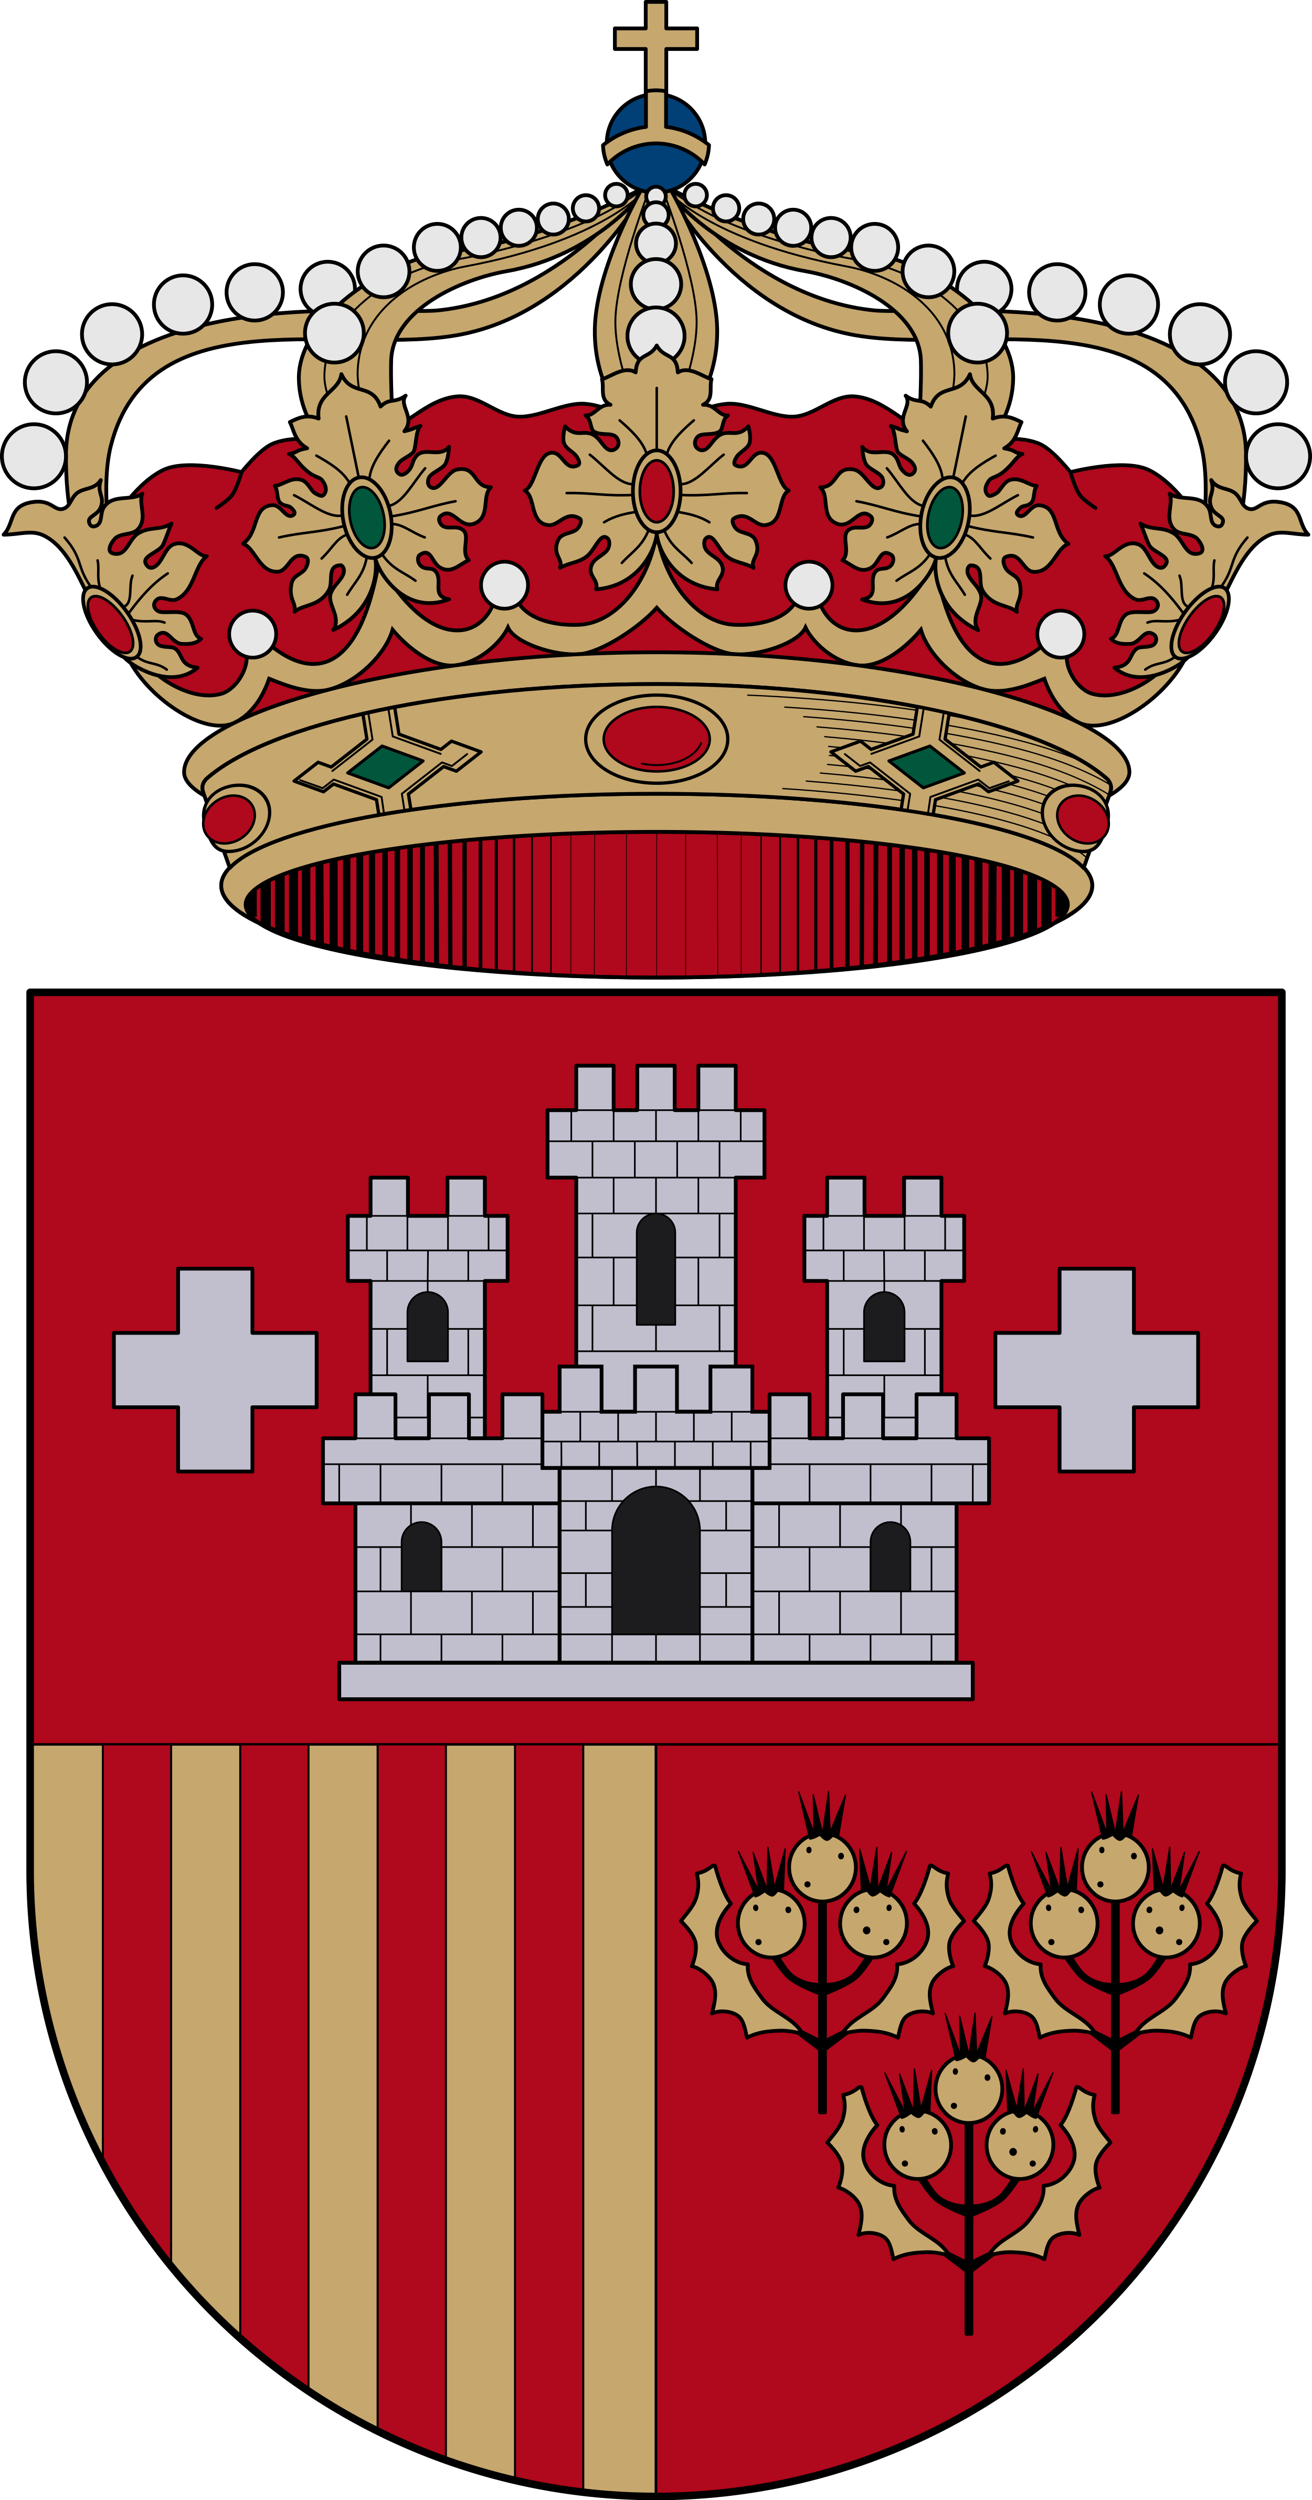 <svg xmlns="http://www.w3.org/2000/svg" xmlns:xlink="http://www.w3.org/1999/xlink" width="520.93" height="992.362" version="1.0"><defs><pattern patternTransform="matrix(2.597 0 0 2.894 0 0)" id="h" xlink:href="#a"/><pattern patternTransform="matrix(2.597 0 0 2.894 -181.16 718.736)" id="a" xlink:href="#b"/><pattern patternTransform="matrix(.636 0 0 .472 -542.13 600.747)" id="f" xlink:href="#c"/><pattern height="102.773" id="c" patternUnits="userSpaceOnUse" patternTransform="translate(-542.13 546.506)" width="39.034"><path style="fill:none;fill-rule:evenodd;stroke:#000;stroke-width:1.543;stroke-linecap:butt;stroke-linejoin:miter;stroke-miterlimit:4;stroke-dasharray:none;stroke-opacity:1" d="M25.983 16.833v-8.56M11.941 16.833v-8.56M33.054 8.09V.772M19.584 8.09V.772M6.115 8.09V.772M25.983 34.174v-8.56M11.941 34.174v-8.56M33.054 25.403v-8.47M19.584 25.403v-8.47M6.115 25.403v-8.47M25.983 51.076v-8.56M11.941 51.076v-8.56M33.054 42.306v-8.47M19.584 42.306v-8.47M6.115 42.305v-8.47M25.983 68.307v-8.56M11.941 68.307v-8.56M33.054 59.537v-8.47M19.584 59.537v-8.47M6.115 59.537v-8.47M25.983 85.648v-8.56M11.941 85.648v-8.56M33.054 76.878v-8.47M19.584 76.878v-8.47M6.115 76.878v-8.47M33.054 94.21v-8.89M19.584 94.21v-8.89M6.115 94.21v-8.89M25.983 102.002v-7.793M11.941 102.002v-7.793M.772 8.177h37.49M.772 16.77h37.49M.772 25.364h37.49M.772 33.958h37.49M.772 42.552h37.49M.772 51.145h37.49M.772 59.74h37.49M.772 68.333h37.49M.772 76.927h37.49M.772 85.52h37.49M.772 94.114h37.49"/></pattern><pattern height="48.532" id="g" patternUnits="userSpaceOnUse" patternTransform="translate(-542.13 600.747)" width="24.828"><path style="fill:#e3e4e5;fill-opacity:1;fill-rule:evenodd;stroke:none;stroke-width:1;stroke-miterlimit:4;stroke-dasharray:none;stroke-opacity:1" d="M-541.728 601.236h23.877v47.554h-23.877z" transform="translate(542.13 -600.747)"/><path style="fill:url(#f);stroke:none" d="M-542.13 600.747h24.828v48.532h-24.828z" transform="translate(542.13 -600.747)"/></pattern><pattern height="48.636" id="b" patternUnits="userSpaceOnUse" patternTransform="translate(-542.386 600.643)" width="25.152"><path style="fill:url(#g);stroke:none" d="M-542.13 600.747h24.828v48.532h-24.828z" transform="translate(542.386 -600.643)"/><path style="fill:none;fill-rule:evenodd;stroke:#000;stroke-width:.8;stroke-linecap:butt;stroke-linejoin:miter;stroke-miterlimit:4;stroke-dasharray:none;stroke-opacity:1" d="M-541.986 601.043h24.352" transform="translate(542.386 -600.643)"/></pattern><linearGradient id="d"><stop offset="0" style="stop-color:#5d070b;stop-opacity:1"/><stop offset=".5" style="stop-color:#ed1c24;stop-opacity:1"/><stop offset="1" style="stop-color:#5d070a;stop-opacity:1"/></linearGradient><linearGradient id="e"><stop offset="0" style="stop-color:#635200;stop-opacity:1"/><stop offset=".5" style="stop-color:#eac102;stop-opacity:1"/><stop offset="1" style="stop-color:#635200;stop-opacity:1"/></linearGradient></defs><g style="display:inline"><path d="M1086.68 118.064s3.893-9.642 3.797-31.137c-.147-33.177-32.081-48.05-65.89-53.819-34.183-5.832-70.308-2.38-81.82-3.518-47.386-4.687-79.361-47.465-79.361-47.465h-2.658s25.417 47.573 72.526 56.958c45.442 9.052 124.139-16.49 139.42 44.403 2.055 8.194 2.374 19.831.696 34.578z" style="fill:#c6a76e;stroke:#000;stroke-width:1.5;stroke-linecap:round;stroke-linejoin:round;stroke-miterlimit:4;stroke-dasharray:none;stroke-opacity:1" transform="translate(-595.738 93.598)"/><g transform="translate(-595.738 93.598)"><circle transform="translate(56.429 -76.64)" style="display:inline;opacity:1;fill:#e7e7e7;fill-opacity:1;stroke:#000;stroke-width:1.5;stroke-linecap:round;stroke-linejoin:round;stroke-miterlimit:4;stroke-dasharray:none;stroke-dashoffset:0;stroke-opacity:1" cx="1046.769" cy="164.137" r="12.721"/><circle r="12.339" cy="58.147" cx="1094.464" style="display:inline;opacity:1;fill:#e7e7e7;fill-opacity:1;stroke:#000;stroke-width:1.5;stroke-linecap:round;stroke-linejoin:round;stroke-miterlimit:4;stroke-dasharray:none;stroke-dashoffset:0;stroke-opacity:1"/><circle style="display:inline;opacity:1;fill:#e7e7e7;fill-opacity:1;stroke:#000;stroke-width:1.5;stroke-linecap:round;stroke-linejoin:round;stroke-miterlimit:4;stroke-dasharray:none;stroke-dashoffset:0;stroke-opacity:1" cx="1072.179" cy="39.084" r="11.957"/><circle r="11.576" cy="27.27" cx="1043.986" style="display:inline;opacity:1;fill:#e7e7e7;fill-opacity:1;stroke:#000;stroke-width:1.5;stroke-linecap:round;stroke-linejoin:round;stroke-miterlimit:4;stroke-dasharray:none;stroke-dashoffset:0;stroke-opacity:1"/><circle style="display:inline;opacity:1;fill:#e7e7e7;fill-opacity:1;stroke:#000;stroke-width:1.5;stroke-linecap:round;stroke-linejoin:round;stroke-miterlimit:4;stroke-dasharray:none;stroke-dashoffset:0;stroke-opacity:1" cx="1015.525" cy="22.436" r="11.194"/><circle r="10.812" cy="21.094" cx="986.527" style="display:inline;opacity:1;fill:#e7e7e7;fill-opacity:1;stroke:#000;stroke-width:1.5;stroke-linecap:round;stroke-linejoin:round;stroke-miterlimit:4;stroke-dasharray:none;stroke-dashoffset:0;stroke-opacity:1"/></g><path style="fill:#c6a76e;stroke:#000;stroke-width:1.5;stroke-linecap:round;stroke-linejoin:round;stroke-miterlimit:4;stroke-dasharray:none;stroke-opacity:1" d="M1086.68 118.064s3.893-9.642 3.797-31.137c-.147-33.177-32.081-48.05-65.89-53.819-34.183-5.832-70.308-2.38-81.82-3.518-47.386-4.687-79.361-47.465-79.361-47.465h-2.658s25.417 47.573 72.526 56.958c45.442 9.052 124.139-16.49 139.42 44.403 2.055 8.194 2.374 19.831.696 34.578z" transform="matrix(-1 0 0 1 1116.668 93.598)"/><g transform="matrix(-1 0 0 1 1116.668 93.598)"><circle r="12.721" cy="164.137" cx="1046.769" style="display:inline;opacity:1;fill:#e7e7e7;fill-opacity:1;stroke:#000;stroke-width:1.5;stroke-linecap:round;stroke-linejoin:round;stroke-miterlimit:4;stroke-dasharray:none;stroke-dashoffset:0;stroke-opacity:1" transform="translate(56.429 -76.64)"/><circle style="display:inline;opacity:1;fill:#e7e7e7;fill-opacity:1;stroke:#000;stroke-width:1.5;stroke-linecap:round;stroke-linejoin:round;stroke-miterlimit:4;stroke-dasharray:none;stroke-dashoffset:0;stroke-opacity:1" cx="1094.464" cy="58.147" r="12.339"/><circle r="11.957" cy="39.084" cx="1072.179" style="display:inline;opacity:1;fill:#e7e7e7;fill-opacity:1;stroke:#000;stroke-width:1.5;stroke-linecap:round;stroke-linejoin:round;stroke-miterlimit:4;stroke-dasharray:none;stroke-dashoffset:0;stroke-opacity:1"/><circle style="display:inline;opacity:1;fill:#e7e7e7;fill-opacity:1;stroke:#000;stroke-width:1.5;stroke-linecap:round;stroke-linejoin:round;stroke-miterlimit:4;stroke-dasharray:none;stroke-dashoffset:0;stroke-opacity:1" cx="1043.986" cy="27.27" r="11.576"/><circle r="11.194" cy="22.436" cx="1015.525" style="display:inline;opacity:1;fill:#e7e7e7;fill-opacity:1;stroke:#000;stroke-width:1.5;stroke-linecap:round;stroke-linejoin:round;stroke-miterlimit:4;stroke-dasharray:none;stroke-dashoffset:0;stroke-opacity:1"/><circle style="display:inline;opacity:1;fill:#e7e7e7;fill-opacity:1;stroke:#000;stroke-width:1.5;stroke-linecap:round;stroke-linejoin:round;stroke-miterlimit:4;stroke-dasharray:none;stroke-dashoffset:0;stroke-opacity:1" cx="986.527" cy="21.094" r="10.812"/></g><path transform="translate(-616.695 34.8)" d="M799.313 122.494c-.263.001-.527.011-.792.03-12.938.879-22.337 13.98-34.904 17.183-12.5 3.186-26.737-3.302-38.664 1.611-5.154 2.124-12.351 11.278-12.351 11.278s-20.75-5.425-30.61-1.075c-9.925 4.38-21.01 18.96-24.164 29.266-2.378 7.77.889 10.278 2.416 18.26 3.68 19.231 12.208 41.103 33.026 45.912 5.63 1.3 11.674 1.893 16.648 4.834 4.794 2.834 11.008 11.008 11.008 11.008 29.524-14.052 94.273-24.145 156.234-24.145 61.962 0 126.71 10.093 156.234 24.145 0 0 6.216-8.174 11.01-11.008 4.974-2.94 11.017-3.533 16.647-4.834 20.817-4.81 29.345-26.68 33.025-45.912 1.528-7.982 4.797-10.49 2.418-18.26-3.154-10.305-14.24-24.887-24.166-29.266-9.86-4.35-30.61 1.075-30.61 1.075s-7.196-9.154-12.35-11.278c-11.927-4.913-26.165 1.575-38.665-1.611-12.567-3.203-21.965-16.304-34.904-17.184-8.471-.575-15.68 7.796-24.166 8.055-8.333.255-18-5.738-26.313-5.101-9.24.707-16.841 6.712-28.16 6.712-11.318 0-18.92-6.005-28.16-6.712-8.312-.637-17.98 5.356-26.313 5.101-8.221-.251-15.242-8.116-23.375-8.084z" style="display:inline;fill:#b0081c;stroke:#000;stroke-width:1.5;stroke-linecap:round;stroke-linejoin:round;stroke-miterlimit:4;stroke-dasharray:none;stroke-opacity:1"/><path d="M691.645 93.798s-1.806 6.48-3.76 9.129c-1.584 2.149-6.175 5.101-6.175 5.101M1020.762 93.798s1.805 6.48 3.759 9.129c1.584 2.149 6.175 5.101 6.175 5.101" style="fill:none;stroke:#000;stroke-width:1.5;stroke-linecap:round;stroke-linejoin:round;stroke-miterlimit:4;stroke-dasharray:none;stroke-opacity:1" transform="translate(-595.738 93.598)"/><path d="M265.01 75.723s19.134 25.7 54.68 31.896c18.018 3.14 45.334 15.147 45.945 35.504.436 14.531-1.925 42.93-1.925 42.93h17.874s20.376-13.427 20.693-35.715c.342-23.975-34.349-47.636-60.564-50.502-35.793-3.914-74.045-24.113-74.045-24.113Z" style="fill:#c6a76e;stroke:#000;stroke-width:1.5;stroke-linecap:round;stroke-linejoin:round;stroke-miterlimit:4;stroke-dasharray:none;stroke-opacity:1"/><path d="M369.612 92.455s15.798-24.207 16.092-36.031c.497-20.069-20.341-41.337-52.398-47.001-22.23-3.928-45.327-11.359-59.515-18.841-7.972-4.204-13.732-8.457-13.732-8.457" style="fill:none;stroke:#000;stroke-width:.75;stroke-linecap:butt;stroke-linejoin:miter;stroke-miterlimit:4;stroke-dasharray:none;stroke-opacity:1" transform="translate(6.422 93.598)"/><g transform="translate(-595.738 93.598)" style="fill:#e7e7e7;stroke:#000;stroke-width:1.5;stroke-miterlimit:4;stroke-dasharray:none"><circle r="11.68" cy="38.621" cx="983.908" style="opacity:1;fill:#e7e7e7;fill-opacity:1;stroke:#000;stroke-width:1.5;stroke-linecap:round;stroke-linejoin:round;stroke-miterlimit:4;stroke-dasharray:none;stroke-dashoffset:0;stroke-opacity:1"/><circle style="opacity:1;fill:#e7e7e7;fill-opacity:1;stroke:#000;stroke-width:1.5;stroke-linecap:round;stroke-linejoin:round;stroke-miterlimit:4;stroke-dasharray:none;stroke-dashoffset:0;stroke-opacity:1" cx="871.943" cy="-16.154" r="4.471"/><circle style="opacity:1;fill:#e7e7e7;fill-opacity:1;stroke:#000;stroke-width:1.5;stroke-linecap:round;stroke-linejoin:round;stroke-miterlimit:4;stroke-dasharray:none;stroke-dashoffset:0;stroke-opacity:1" cx="884.026" cy="-10.918" r="5.216"/><circle style="opacity:1;fill:#e7e7e7;fill-opacity:1;stroke:#000;stroke-width:1.5;stroke-linecap:round;stroke-linejoin:round;stroke-miterlimit:4;stroke-dasharray:none;stroke-dashoffset:0;stroke-opacity:1" cx="896.981" cy="-6.665" r="6.163"/><circle style="opacity:1;fill:#e7e7e7;fill-opacity:1;stroke:#000;stroke-width:1.5;stroke-linecap:round;stroke-linejoin:round;stroke-miterlimit:4;stroke-dasharray:none;stroke-dashoffset:0;stroke-opacity:1" cx="910.674" cy="-3.198" r="7.178"/><circle style="opacity:1;fill:#e7e7e7;fill-opacity:1;stroke:#000;stroke-width:1.5;stroke-linecap:round;stroke-linejoin:round;stroke-miterlimit:4;stroke-dasharray:none;stroke-dashoffset:0;stroke-opacity:1" cx="925.711" cy=".695" r="7.789"/><circle style="opacity:1;fill:#e7e7e7;fill-opacity:1;stroke:#000;stroke-width:1.5;stroke-linecap:round;stroke-linejoin:round;stroke-miterlimit:4;stroke-dasharray:none;stroke-dashoffset:0;stroke-opacity:1" cx="964.375" cy="14.12" r="10.27"/><circle r="9.33" cy="4.588" cx="943.029" style="opacity:1;fill:#e7e7e7;fill-opacity:1;stroke:#000;stroke-width:1.5;stroke-linecap:round;stroke-linejoin:round;stroke-miterlimit:4;stroke-dasharray:none;stroke-dashoffset:0;stroke-opacity:1"/></g><path d="M258.587-17.875s16.72 19.827 71.007 29.998c19.533 3.659 41.888 16.81 42.909 41.389.553 13.335-10.253 38.943-10.253 38.943" style="fill:none;stroke:#000;stroke-width:.75;stroke-linecap:round;stroke-linejoin:round;stroke-miterlimit:4;stroke-dasharray:none;stroke-opacity:1" transform="translate(6.422 93.598)"/><path style="fill:#c6a76e;stroke:#000;stroke-width:1.5;stroke-linecap:round;stroke-linejoin:round;stroke-miterlimit:4;stroke-dasharray:none;stroke-opacity:1" d="M265.01 75.723s19.134 25.7 54.68 31.896c18.018 3.14 45.334 15.147 45.945 35.504.436 14.531-1.925 42.93-1.925 42.93h17.874s20.376-13.427 20.693-35.715c.342-23.975-34.349-47.636-60.564-50.502-35.793-3.914-74.045-24.113-74.045-24.113Z" transform="matrix(-1 0 0 1 520.938 0)"/><path style="fill:none;stroke:#000;stroke-width:.75;stroke-linecap:butt;stroke-linejoin:miter;stroke-miterlimit:4;stroke-dasharray:none;stroke-opacity:1" d="M369.612 92.455s15.798-24.207 16.092-36.031c.497-20.069-20.341-41.337-52.398-47.001-22.23-3.928-45.327-11.359-59.515-18.841-7.972-4.204-13.732-8.457-13.732-8.457" transform="matrix(-1 0 0 1 514.516 93.598)"/><g style="fill:#e7e7e7;stroke:#000;stroke-width:1.5;stroke-miterlimit:4;stroke-dasharray:none" transform="matrix(-1 0 0 1 1116.676 93.598)"><circle style="opacity:1;fill:#e7e7e7;fill-opacity:1;stroke:#000;stroke-width:1.5;stroke-linecap:round;stroke-linejoin:round;stroke-miterlimit:4;stroke-dasharray:none;stroke-dashoffset:0;stroke-opacity:1" cx="983.908" cy="38.621" r="11.68"/><circle r="4.471" cy="-16.154" cx="871.943" style="opacity:1;fill:#e7e7e7;fill-opacity:1;stroke:#000;stroke-width:1.5;stroke-linecap:round;stroke-linejoin:round;stroke-miterlimit:4;stroke-dasharray:none;stroke-dashoffset:0;stroke-opacity:1"/><circle r="5.216" cy="-10.918" cx="884.026" style="opacity:1;fill:#e7e7e7;fill-opacity:1;stroke:#000;stroke-width:1.5;stroke-linecap:round;stroke-linejoin:round;stroke-miterlimit:4;stroke-dasharray:none;stroke-dashoffset:0;stroke-opacity:1"/><circle r="6.163" cy="-6.665" cx="896.981" style="opacity:1;fill:#e7e7e7;fill-opacity:1;stroke:#000;stroke-width:1.5;stroke-linecap:round;stroke-linejoin:round;stroke-miterlimit:4;stroke-dasharray:none;stroke-dashoffset:0;stroke-opacity:1"/><circle r="7.178" cy="-3.198" cx="910.674" style="opacity:1;fill:#e7e7e7;fill-opacity:1;stroke:#000;stroke-width:1.5;stroke-linecap:round;stroke-linejoin:round;stroke-miterlimit:4;stroke-dasharray:none;stroke-dashoffset:0;stroke-opacity:1"/><circle r="7.789" cy=".695" cx="925.711" style="opacity:1;fill:#e7e7e7;fill-opacity:1;stroke:#000;stroke-width:1.5;stroke-linecap:round;stroke-linejoin:round;stroke-miterlimit:4;stroke-dasharray:none;stroke-dashoffset:0;stroke-opacity:1"/><circle r="10.27" cy="14.12" cx="964.375" style="opacity:1;fill:#e7e7e7;fill-opacity:1;stroke:#000;stroke-width:1.5;stroke-linecap:round;stroke-linejoin:round;stroke-miterlimit:4;stroke-dasharray:none;stroke-dashoffset:0;stroke-opacity:1"/><circle style="opacity:1;fill:#e7e7e7;fill-opacity:1;stroke:#000;stroke-width:1.5;stroke-linecap:round;stroke-linejoin:round;stroke-miterlimit:4;stroke-dasharray:none;stroke-dashoffset:0;stroke-opacity:1" cx="943.029" cy="4.588" r="9.33"/></g><path style="fill:none;stroke:#000;stroke-width:.75;stroke-linecap:round;stroke-linejoin:round;stroke-miterlimit:4;stroke-dasharray:none;stroke-opacity:1" d="M258.587-17.875s16.72 19.827 71.007 29.998c19.533 3.659 41.888 16.81 42.909 41.389.553 13.335-10.253 38.943-10.253 38.943" transform="matrix(-1 0 0 1 514.516 93.598)"/><path d="M850.14-17.876s-17.828 31.041-18.226 54.87c-.407 24.362 13.86 37.593 13.86 37.593h20.859s14.268-13.23 13.86-37.594c-.397-23.828-18.226-54.869-18.226-54.869h-6.064z" style="fill:#c6a76e;stroke:#000;stroke-width:1.5;stroke-linecap:round;stroke-linejoin:round;stroke-miterlimit:4;stroke-dasharray:none;stroke-opacity:1" transform="translate(-595.738 93.598)"/><path d="M859.039-17.875s12.944 33.613 13.29 51.262c.357 18.186-10.822 41.2-10.822 41.2M853.367-17.875s-12.943 33.613-13.29 51.262c-.357 18.186 10.822 41.2 10.822 41.2" style="fill:none;stroke:#000;stroke-width:.75;stroke-linecap:butt;stroke-linejoin:miter;stroke-miterlimit:4;stroke-dasharray:none;stroke-opacity:1" transform="translate(-595.738 93.598)"/><g transform="translate(-593.824 93.598)"><path d="M850.211-92.848v10.525H837.96v8.167h12.252v23.222h8.163v-23.222h12.252v-8.167h-12.252v-10.525z" style="opacity:1;fill:#c6a76e;fill-opacity:1;stroke:#000;stroke-width:1.5;stroke-linecap:round;stroke-linejoin:round;stroke-miterlimit:4;stroke-dasharray:none;stroke-dashoffset:0;stroke-opacity:1"/><circle r="19.555" cy="-36.671" cx="854.292" style="opacity:1;fill:#004077;fill-opacity:1;stroke:#000;stroke-width:1.5;stroke-linecap:round;stroke-linejoin:round;stroke-miterlimit:4;stroke-dasharray:none;stroke-dashoffset:0;stroke-opacity:1"/><path transform="translate(-20.957 -58.798)" d="M875.25 1.053a21.074 21.074 0 0 0-3.986.396v14.123a33.415 33.415 0 0 0-17.063 7.274 21.074 21.074 0 0 0 1.74 7.64 26.58 26.58 0 0 1 19.309-8.359 26.58 26.58 0 0 1 19.307 8.334 21.074 21.074 0 0 0 1.734-7.666 33.415 33.415 0 0 0-17.055-7.238V1.44a21.074 21.074 0 0 0-3.986-.388Z" style="opacity:1;fill:#c6a76e;fill-opacity:1;stroke:#000;stroke-width:1.5;stroke-linecap:round;stroke-linejoin:round;stroke-miterlimit:4;stroke-dasharray:none;stroke-dashoffset:0;stroke-opacity:1"/></g><g transform="translate(-595.738 93.598)"><circle r="3.893" cy="-15.603" cx="856.204" style="opacity:1;fill:#e7e7e7;fill-opacity:1;stroke:#000;stroke-width:1.5;stroke-linecap:round;stroke-linejoin:round;stroke-miterlimit:4;stroke-dasharray:none;stroke-dashoffset:0;stroke-opacity:1"/><circle r="5.034" cy="-8.286" cx="856.204" style="opacity:1;fill:#e7e7e7;fill-opacity:1;stroke:#000;stroke-width:1.5;stroke-linecap:round;stroke-linejoin:round;stroke-miterlimit:4;stroke-dasharray:none;stroke-dashoffset:0;stroke-opacity:1"/><circle r="7.921" cy="3.044" cx="856.204" style="opacity:1;fill:#e7e7e7;fill-opacity:1;stroke:#000;stroke-width:1.5;stroke-linecap:round;stroke-linejoin:round;stroke-miterlimit:4;stroke-dasharray:none;stroke-dashoffset:0;stroke-opacity:1"/><circle r="10.002" cy="19.221" cx="856.204" style="opacity:1;fill:#e7e7e7;fill-opacity:1;stroke:#000;stroke-width:1.5;stroke-linecap:round;stroke-linejoin:round;stroke-miterlimit:4;stroke-dasharray:none;stroke-dashoffset:0;stroke-opacity:1"/><circle r="11.344" cy="39.762" cx="856.204" style="opacity:1;fill:#e7e7e7;fill-opacity:1;stroke:#000;stroke-width:1.5;stroke-linecap:round;stroke-linejoin:round;stroke-miterlimit:4;stroke-dasharray:none;stroke-dashoffset:0;stroke-opacity:1"/></g><g style="display:inline;stroke-width:.994"><g style="display:inline;stroke-width:.994"><path transform="matrix(1.006 0 0 1.006 -941.553 80.436)" d="M1195.147 130.059c-3.07 20.062-16.259 35.898-30.727 36.498-8.4.348-19.091-1.502-23.742-8.504-3.436-5.173-7.725-5.645-9.922 0-5.813 14.935-25.987 18.122-45.358-15.948-7.786 44.376-26.427 45.631-42.167 32.956-2.736-2.203-10.215.045-9.922 3.544.476 5.707-4.356 13.667-10.278 15.237-11.59 3.072-27.035-6.547-32.246-15.946-.804-1.45-5.628-1.164-4.96.354 7.26 16.529 30.839 32.786 42.831 26.861 6.559-3.24 10.947-9.85 13.51-17.293 7.354 3.018 16.572 6.453 24.49 4.051 10.981-3.33 21.51-13.95 24.235-23.363 5.419 6.534 15.729 15.215 24.986 14.021 9.861-1.271 18.012-9.504 20.549-14.908 2.722 6.07 18.316 11.368 28.36 10.504 8.751-.753 23.84-10.845 30.36-18.299 6.52 7.454 21.61 17.546 30.362 18.3 10.043.863 25.637-4.435 28.36-10.505 2.536 5.404 10.687 13.637 20.548 14.908 9.257 1.194 19.567-7.487 24.986-14.021 2.724 9.413 13.254 20.032 24.235 23.363 7.918 2.402 17.134-1.033 24.488-4.05 2.563 7.441 6.953 14.052 13.512 17.292 11.992 5.925 35.57-10.332 42.832-26.861.667-1.518-4.157-1.803-4.961-.354-5.211 9.399-20.655 19.018-32.246 15.946-5.922-1.57-10.754-9.53-10.278-15.237.293-3.5-7.186-5.747-9.921-3.544-15.741 12.675-34.382 11.42-42.168-32.956-19.371 34.07-39.545 30.883-45.358 15.948-2.197-5.645-6.486-5.173-9.922 0-4.65 7.002-15.343 8.852-23.742 8.504-14.468-.6-27.658-16.436-30.726-36.498z" style="fill:#c6a76e;stroke:#000;stroke-width:1.491;stroke-linecap:butt;stroke-linejoin:miter;stroke-miterlimit:4;stroke-dasharray:none;stroke-opacity:1"/><g style="stroke:#000;stroke-width:.994"><path style="fill:#c6a76e;stroke:#000;stroke-width:1.491;stroke-linecap:round;stroke-linejoin:round;stroke-miterlimit:4;stroke-dasharray:none;stroke-opacity:1" d="M1198.084 56.352c-2.938 5.437-7.844 2.631-8.326 10.63-4.43-2.814-9.965 1.826-13.29 2.659.976 3.435-1.054 8.084 3.366 10.097-4.945-.207-6.09 4.452-9.87 4.233 2.502 1.468 1.65 5.365 3.456 6.412 2.323 1.347 5.227.607 7.482 1.35 2.044.672 2.79 3.618 1.391 4.994-1.051 1.033-2.476 1.53-4.19.09-1.514-1.274-2.648-3.807-4.976-5.172-3.777-2.216-6.894 1.363-11.188-3.4 0 0-1.31 4.45-.412 6.775.894 2.314 3.8 3.27 5.094 5.386.643 1.051 1.42 2.696.31 3.23-4.953 2.388-5.845-4.692-9.827-4.97-6.24-.435-6.597 12.976-11.11 14.914 4.443 2.506 1.786 12.72 9.213 13.643 4.196.52 6.855-5.859 12.402-2.657 1.287.743.035 3.468-1.216 4.438-2.162 1.675-6.018 1.262-7.287 4.244-2.464 5.788 2.214 7.265.79 10.828 3.675-2.199 8.354-1.935 11.612-5.514 2.622-2.88 4.586-8.375 7.117-6.18 1.138.988.838 3.49-.1 4.72-1.724 2.262-5.106 3.137-6.184 5.964-1.621 4.257 2.929 5.605 1.825 9.495 17.799-1.436 23.995-17.267 23.918-22.502-.077 5.235 6.12 21.066 23.92 22.502-1.105-3.89 3.444-5.238 1.822-9.495-1.078-2.827-4.46-3.702-6.184-5.964-.937-1.23-1.237-3.732-.1-4.72 2.531-2.195 4.498 3.3 7.12 6.18 3.257 3.58 7.936 3.315 11.61 5.514-1.422-3.563 3.255-5.04.792-10.828-1.27-2.982-5.126-2.569-7.288-4.244-1.25-.97-2.505-3.695-1.218-4.438 5.547-3.202 8.206 3.178 12.402 2.657 7.427-.923 4.772-11.137 9.215-13.643-4.513-1.938-4.871-15.349-11.111-14.914-3.983.278-4.873 7.358-9.827 4.97-1.11-.534-.334-2.179.31-3.23 1.294-2.116 4.2-3.072 5.095-5.386.898-2.325-.414-6.776-.414-6.776-4.294 4.764-7.41 1.185-11.186 3.4-2.327 1.366-3.462 3.899-4.976 5.172-1.714 1.442-3.14.944-4.192-.09-1.398-1.375-.651-4.32 1.393-4.994 2.255-.742 5.16-.002 7.482-1.35 1.806-1.046.953-4.943 3.453-6.411-3.778.22-4.924-4.44-9.869-4.233 4.42-2.013 2.392-6.662 3.367-10.097-3.324-.833-8.86-5.473-13.289-2.659-.482-7.999-5.39-5.193-8.328-10.63z" transform="matrix(1.006 0 0 1.006 -944.507 80.436)"/><g style="stroke:#000;stroke-width:.994" transform="matrix(1.006 0 0 1.006 -919.23 25.762)"><ellipse ry="16.147" rx="9.417" cy="168.233" cx="1172.951" style="opacity:1;fill:none;fill-opacity:1;stroke:#000;stroke-width:1.451;stroke-linecap:round;stroke-linejoin:round;stroke-miterlimit:4;stroke-dasharray:none;stroke-dashoffset:0;stroke-opacity:1"/><ellipse style="opacity:1;fill:#b0081c;fill-opacity:1;stroke:#000;stroke-width:1.062;stroke-linecap:round;stroke-linejoin:round;stroke-miterlimit:4;stroke-dasharray:none;stroke-dashoffset:0;stroke-opacity:1" cx="1172.951" cy="168.233" rx="6.674" ry="12.208"/><path d="M1172.95 151.89v-24.43M1168.702 152.767c-1.64-4.57-5.823-8.591-10.399-12.529M1163.315 165.42c-5.596-.153-11.192-7.318-16.788-11.65M1163.565 169.68c-11.023.512-16.379-.958-26.184-.751M1164.818 176.32c-4.114.755-8.215 1.431-12.654 4.135M1169.747 183.484c-2.554 6.582-6.815 8.822-10.567 13.007M1177.2 152.767c1.64-4.57 5.822-8.591 10.398-12.529M1182.586 165.42c5.596-.153 11.193-7.318 16.789-11.65M1182.336 169.68c11.023.512 16.379-.958 26.184-.751M1181.083 176.32c4.114.755 8.215 1.431 12.654 4.135M1175.888 183.484c2.554 6.582 7.08 8.822 10.833 13.007" style="fill:none;stroke:#000;stroke-width:.994px;stroke-linecap:round;stroke-linejoin:round;stroke-opacity:1"/></g></g><g style="fill:none;stroke:#000;stroke-width:.994"><path transform="matrix(.985 -.202 .202 .985 -1057.422 335.312)" d="M1187.253 71.712c-4.43-2.814-8.08-1.752-11.404-.92.975 3.436.298 7.723 4.611 11.505-4.944-.207-3.715.974-7.493.755 2.325 1.432 2.547 4.293 5.976 8.463 2.154 2.621 4.14 2.886 4.814 4.384.97 2.155 1.165 4.053-.233 5.428-1.051 1.034-1.759.527-3.472-.914-1.515-1.273-1.906-4.933-4.234-6.298-3.777-2.216-8.169.718-10.885.114 1.046 2.389-.507 5.412.912 7.175 1.576 1.956 2.73 1.005 4.024 3.121.643 1.051 1.055 1.981-.055 2.516-3.45 1.29-3.68-5.272-7.663-5.55-7.59-.711-6.899 9.462-14.096 12.64 4.443 2.505 3.973 12.657 11.4 13.58 4.196.52 6.57-7.22 11.817-3.545 1.527 1.07-.189 3.934-1.44 4.904-2.162 1.675-4.889 1.366-6.158 4.348-2.463 5.788.37 7.526-1.053 11.09 3.675-2.2 9.99.062 14.954-5.597 2.621-2.88.932-9.891 6.736-8.687 1.138.987.866 2.726-.072 3.957-1.725 2.262-3.851 2.969-5.863 5.647-3.013 4.01 2.243 10.196-2.206 14.806 17.616-4.287 21.99-19.34 21.913-24.575-.077 5.235 6.47 24.974 25.323 21.894-6.64-2.467-1.166-7.078-2.788-11.335-1.077-2.827-3.757-1.512-5.481-3.774-.938-1.23-.945-3.288.192-4.275 5.26-2.404 4.155 3.588 6.972 6.277 3.86 3.686 7.902.366 11.812-.456-2.676-3.692 2.46-9.029.256-11.961-1.947-2.59-5.23-1.439-7.391-3.114-1.252-.97-1.671-3.396-.385-4.14 5.548-3.201 6.202 6.092 12.192 5.556 7.427-.923 5.234-10.275 9.677-12.78-7.046-1.435-3.551-9.503-11.702-9.537-3.992-.016-8.113 6.737-11.13 5.087-1.722-.942-1.215-2.871-.572-3.922 1.295-2.116 6.12-2.427 7.695-4.342 1.74-2.115 2.68-6.27 2.68-6.27-4.067 3.66-9.017-1.574-12.794.641-2.328 1.366-2.65 3.681-4.165 4.955-1.713 1.441-3.367 2.048-4.418 1.015-1.398-1.376-.916-2.998.751-4.359 1.68-1.37 3.79-1.434 6.113-2.781 1.806-1.047 2.664-8.302 5.165-9.77-3.778.22-1.73.564-6.674.77 5.587-4.586-.293-10.409 3.335-13.684-4.986 2.28-6.156-.57-10.585 2.244-1.333-10.092-10.447-6.102-12.577-15.656-2.406 6.76-11.569 5.382-12.331 15.37z" style="fill:#c6a76e;stroke:#000;stroke-width:1.491;stroke-linecap:round;stroke-linejoin:round;stroke-miterlimit:4;stroke-dasharray:none;stroke-opacity:1"/><g style="fill:none;stroke:#000;stroke-width:.994" transform="matrix(.985 -.202 .202 .985 -1043.64 276.675)"><ellipse style="opacity:1;fill:none;fill-opacity:1;stroke:#000;stroke-width:1.451;stroke-linecap:round;stroke-linejoin:round;stroke-miterlimit:4;stroke-dasharray:none;stroke-dashoffset:0;stroke-opacity:1" cx="1172.951" cy="168.233" rx="9.417" ry="16.147"/><ellipse ry="12.208" rx="6.674" cy="168.233" cx="1172.951" style="opacity:1;fill:#00573b;fill-opacity:1;stroke:#000;stroke-width:1.062;stroke-linecap:round;stroke-linejoin:round;stroke-miterlimit:4;stroke-dasharray:none;stroke-dashoffset:0;stroke-opacity:1"/><path style="fill:none;stroke:#000;stroke-width:.994px;stroke-linecap:round;stroke-linejoin:round;stroke-opacity:1" d="M1172.95 151.89v-24.43M1168.702 152.767c-1.64-4.57-5.823-8.591-10.399-12.529M1163.315 165.42c-5.596-.153-11.192-7.318-16.788-11.65M1163.565 169.68c-11.023.512-16.379-.958-26.184-.751M1163.53 173.243c-4.113.755-6.927 4.508-11.366 7.212M1169.747 183.484c-2.554 6.582-6.815 8.822-10.567 13.007M1177.2 152.767c1.64-4.57 5.822-8.591 10.398-12.529M1182.586 165.42c5.596-.153 11.193-7.318 16.789-11.65M1182.336 169.68c11.023.512 16.379-.958 26.184-.751M1182.083 172.689c4.115.755 7.215 5.062 11.654 7.766M1175.888 183.484c2.554 6.582 7.08 8.822 10.833 13.007"/></g></g><g style="fill:none;stroke:#000;stroke-width:.994"><path style="fill:#c6a76e;stroke:#000;stroke-width:1.491;stroke-linecap:round;stroke-linejoin:round;stroke-miterlimit:4;stroke-dasharray:none;stroke-opacity:1" d="M1187.253 71.712c-4.43-2.814-8.08-1.752-11.404-.92.975 3.436.298 7.723 4.611 11.505-4.944-.207-3.715.974-7.493.755 2.325 1.432 2.547 4.293 5.976 8.463 2.154 2.621 4.14 2.886 4.814 4.384.97 2.155 1.165 4.053-.233 5.428-1.051 1.034-1.759.527-3.472-.914-1.515-1.273-1.906-4.933-4.234-6.298-3.777-2.216-8.169.718-10.885.114 1.046 2.389-.507 5.412.912 7.175 1.576 1.956 2.73 1.005 4.024 3.121.643 1.051 1.055 1.981-.055 2.516-3.45 1.29-3.68-5.272-7.663-5.55-7.59-.711-6.899 9.462-14.096 12.64 4.443 2.505 3.973 12.657 11.4 13.58 4.196.52 6.57-7.22 11.817-3.545 1.527 1.07-.189 3.934-1.44 4.904-2.162 1.675-4.889 1.366-6.158 4.348-2.463 5.788.37 7.526-1.053 11.09 3.675-2.2 9.99.062 14.954-5.597 2.621-2.88.932-9.891 6.736-8.687 1.138.987.866 2.726-.072 3.957-1.725 2.262-3.851 2.969-5.863 5.647-3.013 4.01 2.243 10.196-2.206 14.806 17.616-4.287 21.99-19.34 21.913-24.575-.077 5.235 6.47 24.974 25.323 21.894-6.64-2.467-1.166-7.078-2.788-11.335-1.077-2.827-3.757-1.512-5.481-3.774-.938-1.23-.945-3.288.192-4.275 5.26-2.404 4.155 3.588 6.972 6.277 3.86 3.686 7.902.366 11.812-.456-2.676-3.692 2.46-9.029.256-11.961-1.947-2.59-5.23-1.439-7.391-3.114-1.252-.97-1.671-3.396-.385-4.14 5.548-3.201 6.202 6.092 12.192 5.556 7.427-.923 5.234-10.275 9.677-12.78-7.046-1.435-3.551-9.503-11.702-9.537-3.992-.016-8.113 6.737-11.13 5.087-1.722-.942-1.215-2.871-.572-3.922 1.295-2.116 6.12-2.427 7.695-4.342 1.74-2.115 2.68-6.27 2.68-6.27-4.067 3.66-9.017-1.574-12.794.641-2.328 1.366-2.65 3.681-4.165 4.955-1.713 1.441-3.367 2.048-4.418 1.015-1.398-1.376-.916-2.998.751-4.359 1.68-1.37 3.79-1.434 6.113-2.781 1.806-1.047 2.664-8.302 5.165-9.77-3.778.22-1.73.564-6.674.77 5.587-4.586-.293-10.409 3.335-13.684-4.986 2.28-6.156-.57-10.585 2.244-1.333-10.092-10.447-6.102-12.577-15.656-2.406 6.76-11.569 5.382-12.331 15.37z" transform="scale(-1.006 1.006) rotate(-11.587 858.21 7900.027)"/><g style="fill:none;stroke:#000;stroke-width:.994" transform="matrix(-.985 -.202 -.202 .985 1564.57 276.675)"><ellipse ry="16.147" rx="9.417" cy="168.233" cx="1172.951" style="opacity:1;fill:none;fill-opacity:1;stroke:#000;stroke-width:1.451;stroke-linecap:round;stroke-linejoin:round;stroke-miterlimit:4;stroke-dasharray:none;stroke-dashoffset:0;stroke-opacity:1"/><ellipse style="opacity:1;fill:#00573b;fill-opacity:1;stroke:#000;stroke-width:1.062;stroke-linecap:round;stroke-linejoin:round;stroke-miterlimit:4;stroke-dasharray:none;stroke-dashoffset:0;stroke-opacity:1" cx="1172.951" cy="168.233" rx="6.674" ry="12.208"/><path d="M1172.95 151.89v-24.43M1168.702 152.767c-1.64-4.57-5.823-8.591-10.399-12.529M1163.315 165.42c-5.596-.153-11.192-7.318-16.788-11.65M1163.565 169.68c-11.023.512-16.379-.958-26.184-.751M1163.53 173.243c-4.113.755-6.927 4.508-11.366 7.212M1169.747 183.484c-2.554 6.582-6.815 8.822-10.567 13.007M1177.2 152.767c1.64-4.57 5.822-8.591 10.398-12.529M1182.586 165.42c5.596-.153 11.193-7.318 16.789-11.65M1182.336 169.68c11.023.512 16.379-.958 26.184-.751M1182.083 172.689c4.115.755 7.215 5.062 11.654 7.766M1175.888 183.484c2.554 6.582 7.08 8.822 10.833 13.007" style="fill:none;stroke:#000;stroke-width:.994px;stroke-linecap:round;stroke-linejoin:round;stroke-opacity:1"/></g></g><g style="stroke:#000;stroke-width:.994" transform="matrix(1.006 0 0 1.006 -916.275 25.762)"><path style="fill:#c6a76e;stroke:#000;stroke-width:1.491;stroke-linecap:round;stroke-linejoin:round;stroke-miterlimit:4;stroke-dasharray:none;stroke-opacity:1" d="M945.57 209.395c3.776 7.551 9.02 21.935 18.292 27.563 7.091 4.305 17.305 7.331 24.931.877-7.062-.808-5.624-4.925-8.644-7.392-1.443-1.178-4.277-.448-6.333-1.377-1.78-.805-1.995-3.323-.683-4.26 4.058-2.9 5.336 3.448 9.521 3.633 2.64.116 5.433.08 7.518-2.005-3.578-1.25-2.541-7.112-6.014-9.647-2.161-1.577-7.194-.546-9.959-.945-1.635-.236-3.654-2.3-1.943-4.442 2.09-2.616 5.57.638 8.143-.501 7.284-3.225 7.094-13.627 12.028-17.039-3.575.218-7.156-6.725-12.905-4.76-2.482.848-3.557 3.588-5.227 6.313-1.526 2.49-3.887 4.046-5.422 2.206-3.198-3.835 4.64-4.988 6.264-8.269 1.207-2.438 2.17-5.848 3.383-8.394-4.417 2.816-8.481 1.007-13.155 3.884-3.955 2.434-4.486 9.4-10.023 7.893-2.482-.677-.981-3.862.752-5.763 2.135-2.343 6.8-1.372 9.02-3.634 4.187-4.262.167-10.271 1.88-14.157-4.465 3.13-11.778-.14-15.285 5.513-1.463 2.359-.368 5.96-2.881 7.14-1.49.7-2.562.111-2.882-1.502-.471-2.376 3.596-2.597 4.76-6.14 1.38-4.19-1.753-5.157-.124-10.398-2.45 3.904-6.717 2.91-9.522 5.262-2.33 1.953-2.56 5.417-5.512 6.139-3.412.834-4.604-4.044-12.404-2.631-8.992 1.629-6.536 8.31-10.9 12.779 6.725-.068 11.188-2.068 16.162.501 8.371 4.324 12.95 15.127 17.164 23.554z"/><ellipse style="opacity:1;fill:#c6a76e;fill-opacity:1;stroke:#000;stroke-width:1.451;stroke-linecap:round;stroke-linejoin:round;stroke-miterlimit:4;stroke-dasharray:none;stroke-dashoffset:0;stroke-opacity:1" cx="648.834" cy="734.436" rx="7.281" ry="16.677" transform="rotate(-35.565)"/><ellipse transform="rotate(-35.632) skewX(-.133)" ry="13.138" rx="5.731" cy="735.479" cx="648.8" style="opacity:1;fill:#b0081c;fill-opacity:1;stroke:#000;stroke-width:1.062;stroke-linecap:round;stroke-linejoin:round;stroke-miterlimit:4;stroke-dasharray:none;stroke-dashoffset:0;stroke-opacity:1"/><path style="fill:none;stroke:#000;stroke-width:.994px;stroke-linecap:round;stroke-linejoin:round;stroke-opacity:1" d="M946.573 205.762c-5.638-7.942-2.86-10.76-10.274-19.294M950.331 206.389c-1.412-4.388-.226-7.356-1.002-10.9M959.727 213.78c3.784-1.693 1.666-8.205 3.383-12.277M961.732 216.16c4.304-5.837 8.994-11.353 15.285-15.534M962.985 218.917c5.255 1.417 9.615-.283 12.779 1.128M964.739 233.45c4.48 3.43 7.718 1.998 11.902 5.137"/></g><g transform="matrix(-1.006 0 0 1.006 1437.204 25.762)" style="stroke:#000;stroke-width:.994"><path d="M945.57 209.395c3.776 7.551 9.02 21.935 18.292 27.563 7.091 4.305 17.305 7.331 24.931.877-7.062-.808-5.624-4.925-8.644-7.392-1.443-1.178-4.277-.448-6.333-1.377-1.78-.805-1.995-3.323-.683-4.26 4.058-2.9 5.336 3.448 9.521 3.633 2.64.116 5.433.08 7.518-2.005-3.578-1.25-2.541-7.112-6.014-9.647-2.161-1.577-7.194-.546-9.959-.945-1.635-.236-3.654-2.3-1.943-4.442 2.09-2.616 5.57.638 8.143-.501 7.284-3.225 7.094-13.627 12.028-17.039-3.575.218-7.156-6.725-12.905-4.76-2.482.848-3.557 3.588-5.227 6.313-1.526 2.49-3.887 4.046-5.422 2.206-3.198-3.835 4.64-4.988 6.264-8.269 1.207-2.438 2.17-5.848 3.383-8.394-4.417 2.816-8.481 1.007-13.155 3.884-3.955 2.434-4.486 9.4-10.023 7.893-2.482-.677-.981-3.862.752-5.763 2.135-2.343 6.8-1.372 9.02-3.634 4.187-4.262.167-10.271 1.88-14.157-4.465 3.13-11.778-.14-15.285 5.513-1.463 2.359-.368 5.96-2.881 7.14-1.49.7-2.562.111-2.882-1.502-.471-2.376 3.596-2.597 4.76-6.14 1.38-4.19-1.753-5.157-.124-10.398-2.45 3.904-6.717 2.91-9.522 5.262-2.33 1.953-2.56 5.417-5.512 6.139-3.412.834-4.604-4.044-12.404-2.631-8.992 1.629-6.536 8.31-10.9 12.779 6.725-.068 11.188-2.068 16.162.501 8.371 4.324 12.95 15.127 17.164 23.554z" style="fill:#c6a76e;stroke:#000;stroke-width:1.491;stroke-linecap:round;stroke-linejoin:round;stroke-miterlimit:4;stroke-dasharray:none;stroke-opacity:1"/><ellipse transform="rotate(-35.565)" ry="16.677" rx="7.281" cy="734.436" cx="648.834" style="opacity:1;fill:#c6a76e;fill-opacity:1;stroke:#000;stroke-width:1.451;stroke-linecap:round;stroke-linejoin:round;stroke-miterlimit:4;stroke-dasharray:none;stroke-dashoffset:0;stroke-opacity:1"/><ellipse style="opacity:1;fill:#b0081c;fill-opacity:1;stroke:#000;stroke-width:1.062;stroke-linecap:round;stroke-linejoin:round;stroke-miterlimit:4;stroke-dasharray:none;stroke-dashoffset:0;stroke-opacity:1" cx="648.8" cy="735.479" rx="5.731" ry="13.138" transform="rotate(-35.632) skewX(-.133)"/><path d="M946.573 205.762c-5.638-7.942-2.86-10.76-10.274-19.294M950.331 206.389c-1.412-4.388-.226-7.356-1.002-10.9M959.727 213.78c3.784-1.693 1.666-8.205 3.383-12.277M961.732 216.16c4.304-5.837 8.994-11.353 15.285-15.534M962.985 218.917c5.255 1.417 9.615-.283 12.779 1.128M964.739 233.45c4.48 3.43 7.718 1.998 11.902 5.137" style="fill:none;stroke:#000;stroke-width:.994px;stroke-linecap:round;stroke-linejoin:round;stroke-opacity:1"/></g><g style="stroke-width:.994" transform="matrix(1.006 0 0 1.006 -916.275 25.762)"><circle style="opacity:1;fill:#e7e7e7;fill-opacity:1;stroke:#000;stroke-width:1.451;stroke-linecap:round;stroke-linejoin:round;stroke-miterlimit:4;stroke-dasharray:none;stroke-dashoffset:0;stroke-opacity:1" cx="1010.535" cy="224.58" r="9.271"/><circle r="9.271" cy="205.268" cx="1109.932" style="opacity:1;fill:#e7e7e7;fill-opacity:1;stroke:#000;stroke-width:1.451;stroke-linecap:round;stroke-linejoin:round;stroke-miterlimit:4;stroke-dasharray:none;stroke-dashoffset:0;stroke-opacity:1"/><circle style="opacity:1;fill:#e7e7e7;fill-opacity:1;stroke:#000;stroke-width:1.451;stroke-linecap:round;stroke-linejoin:round;stroke-miterlimit:4;stroke-dasharray:none;stroke-dashoffset:0;stroke-opacity:1" cx="-1230.093" cy="205.268" r="9.271" transform="scale(-1 1)"/><circle r="9.271" cy="224.58" cx="-1329.491" style="opacity:1;fill:#e7e7e7;fill-opacity:1;stroke:#000;stroke-width:1.451;stroke-linecap:round;stroke-linejoin:round;stroke-miterlimit:4;stroke-dasharray:none;stroke-dashoffset:0;stroke-opacity:1" transform="scale(-1 1)"/></g></g><g style="stroke-width:.994"><g style="display:inline;stroke-width:.994"><g style="stroke-width:.994" transform="matrix(1.006 0 0 1.006 -916.275 25.762)"><ellipse transform="translate(56.429 -76.64)" style="display:inline;opacity:1;fill:#b0081c;fill-opacity:1;stroke:#000;stroke-width:1.491;stroke-linecap:round;stroke-linejoin:round;stroke-miterlimit:4;stroke-dasharray:none;stroke-dashoffset:0;stroke-opacity:1" cx="1113.584" cy="400.464" rx="171.886" ry="36.266"/><g style="fill:#eac102;stroke:#000;stroke-width:.994"><path style="font-size:12px;display:inline;fill:#eac102;stroke:#000;stroke-width:.668" d="M1428.687-25.419v-55.588" transform="matrix(.736 0 0 1 76.747 384.553)"/><path style="font-size:12px;display:inline;fill:#eac102;stroke:#000;stroke-width:.984" d="M1418.513-25.967v-54.655" transform="matrix(.736 0 0 1 76.747 384.553)"/><path style="font-size:12px;display:inline;fill:#eac102;stroke:#000;stroke-width:1.318" d="M1408.908-26.233v-53.96" transform="matrix(.736 0 0 1 76.747 384.553)"/><path style="font-size:12px;display:inline;fill:#eac102;stroke:#000;stroke-width:1.652" d="M1399.387-26.992v-52.711" transform="matrix(.736 0 0 1 76.747 384.553)"/><path style="font-size:12px;display:inline;fill:#eac102;stroke:#000;stroke-width:1.986" d="M1390.903-27.218v-51.99" transform="matrix(.736 0 0 1 76.747 384.553)"/><path style="font-size:12px;display:inline;fill:#eac102;stroke:#000;stroke-width:2.32" d="m1374.723-28.767-.224-49.317m7.895 49.928v-50.498" transform="matrix(.736 0 0 1 76.747 384.553)"/><path style="font-size:12px;display:inline;fill:#eac102;stroke:#000;stroke-width:2.636" d="M1359.785-29.558v-47.31m7.568 47.963-.224-48.597" transform="matrix(.736 0 0 1 76.747 384.553)"/><path style="font-size:12px;display:inline;fill:#eac102;stroke:#000;stroke-width:2.97" d="M1339.744-31.596V-74.83m6.575 43.272v-43.995m6.775 44.743v-45.43" transform="matrix(.736 0 0 1 76.747 384.553)"/><path style="font-size:12px;display:inline;fill:#eac102;stroke:#000;stroke-width:3.304" d="M1332.72-32.435V-73.99" transform="matrix(.736 0 0 1 76.747 384.553)"/><path style="font-size:12px;display:inline;fill:#eac102;stroke:#000;stroke-width:3.638" d="M1326.17-33.287v-39.851" transform="matrix(.736 0 0 1 76.747 384.553)"/><path style="font-size:12px;display:inline;fill:#eac102;stroke:#000;stroke-width:3.972" d="M1319.145-34.286V-72.14" transform="matrix(.736 0 0 1 76.747 384.553)"/><path style="font-size:12px;display:inline;fill:#eac102;stroke:#000;stroke-width:4.288" d="m1304.764-37.683-.224-32.027m7.594 33.351v-34.68" transform="matrix(.736 0 0 1 76.747 384.553)"/><path style="font-size:12px;display:inline;fill:#eac102;stroke:#000;stroke-width:4.529" d="M1297.394-39.15v-29.142" transform="matrix(.736 0 0 1 76.747 384.553)"/><path style="font-size:12px;display:inline;fill:#eac102;stroke:#000;stroke-width:4.863" d="M1290.646-40.642V-66.76" transform="matrix(.736 0 0 1 76.747 384.553)"/><path style="font-size:12px;display:inline;fill:#eac102;stroke:#000;stroke-width:5.179" d="M1283.276-42.48v-22.3" transform="matrix(.736 0 0 1 76.747 384.553)"/><path style="font-size:12px;display:inline;fill:#eac102;stroke:#000;stroke-width:5.495" d="M1275.701-44.67v-17.533" transform="matrix(.736 0 0 1 76.747 384.553)"/><path style="font-size:12px;display:inline;fill:#eac102;stroke:#000;stroke-width:6.478" d="M1267.684-48.458v-11.01" transform="matrix(.736 0 0 1 76.747 384.553)"/><path style="font-size:12px;display:inline;fill:#eac102;stroke:#000;stroke-width:.334" d="M1469.166-24.547v-57.341M1451.93-24.83l.224-56.811m-12.787 56.554V-81.34" transform="matrix(.736 0 0 1 76.747 384.553)"/><path d="M1541.397-25.419v-55.588" style="font-size:12px;display:inline;fill:#eac102;stroke:#000;stroke-width:.668" transform="matrix(.736 0 0 1 76.747 384.553)"/><path d="M1551.572-25.804v-54.818" style="font-size:12px;display:inline;fill:#eac102;stroke:#000;stroke-width:.984" transform="matrix(.736 0 0 1 76.747 384.553)"/><path d="M1561.176-26.445v-53.748" style="font-size:12px;display:inline;fill:#eac102;stroke:#000;stroke-width:1.318" transform="matrix(.736 0 0 1 76.747 384.553)"/><path d="M1570.697-26.723v-52.98" style="font-size:12px;display:inline;fill:#eac102;stroke:#000;stroke-width:1.652" transform="matrix(.736 0 0 1 76.747 384.553)"/><path d="M1579.181-27.542v-51.666" style="font-size:12px;display:inline;fill:#eac102;stroke:#000;stroke-width:1.986" transform="matrix(.736 0 0 1 76.747 384.553)"/><path d="m1595.361-28.767.224-49.317m-7.894 50.312v-50.882" style="font-size:12px;display:inline;fill:#eac102;stroke:#000;stroke-width:2.32" transform="matrix(.736 0 0 1 76.747 384.553)"/><path d="M1610.3-30.124v-46.744m-7.569 47.46.224-48.094" style="font-size:12px;display:inline;fill:#eac102;stroke:#000;stroke-width:2.636" transform="matrix(.736 0 0 1 76.747 384.553)"/><path d="M1630.34-32.523V-74.83m-6.575 43.272v-43.995m-6.775 45.368v-46.056" style="font-size:12px;display:inline;fill:#eac102;stroke:#000;stroke-width:2.97" transform="matrix(.736 0 0 1 76.747 384.553)"/><path d="M1637.365-32.435V-73.99" style="font-size:12px;display:inline;fill:#eac102;stroke:#000;stroke-width:3.304" transform="matrix(.736 0 0 1 76.747 384.553)"/><path d="M1643.915-34.154v-38.984" style="font-size:12px;display:inline;fill:#eac102;stroke:#000;stroke-width:3.638" transform="matrix(.736 0 0 1 76.747 384.553)"/><path d="M1650.939-35.21v-36.93" style="font-size:12px;display:inline;fill:#eac102;stroke:#000;stroke-width:3.972" transform="matrix(.736 0 0 1 76.747 384.553)"/><path d="m1665.32-37.683.224-32.026m-7.594 33.35V-71.04" style="font-size:12px;display:inline;fill:#eac102;stroke:#000;stroke-width:4.288" transform="matrix(.736 0 0 1 76.747 384.553)"/><path d="M1672.69-39.15V-68.29" style="font-size:12px;display:inline;fill:#eac102;stroke:#000;stroke-width:4.529" transform="matrix(.736 0 0 1 76.747 384.553)"/><path d="M1679.438-40.642V-66.76" style="font-size:12px;display:inline;fill:#eac102;stroke:#000;stroke-width:4.863" transform="matrix(.736 0 0 1 76.747 384.553)"/><path d="M1686.808-42.48v-22.3" style="font-size:12px;display:inline;fill:#eac102;stroke:#000;stroke-width:5.179" transform="matrix(.736 0 0 1 76.747 384.553)"/><path d="M1694.383-44.67v-17.533" style="font-size:12px;display:inline;fill:#eac102;stroke:#000;stroke-width:5.495" transform="matrix(.736 0 0 1 76.747 384.553)"/><path d="M1702.4-48.458v-11.437" style="font-size:12px;display:inline;fill:#eac102;stroke:#000;stroke-width:6.478" transform="matrix(.736 0 0 1 76.747 384.553)"/><path d="M1500.918-24.547v-57.341m17.237 57.099-.224-56.852m12.786 56.554v-56.251" style="font-size:12px;display:inline;fill:#eac102;stroke:#000;stroke-width:.334" transform="matrix(.736 0 0 1 76.747 384.553)"/></g><ellipse ry="28.75" rx="162.25" cy="407.98" cx="1113.584" style="display:inline;opacity:1;fill:none;fill-opacity:1;stroke:#000;stroke-width:1.491;stroke-linecap:round;stroke-linejoin:round;stroke-miterlimit:4;stroke-dasharray:none;stroke-dashoffset:0;stroke-opacity:1" transform="translate(56.429 -76.64)"/><path d="M1113.584 436.73v-57.5" style="display:inline;fill:none;stroke:#000;stroke-width:.199;stroke-linecap:butt;stroke-linejoin:miter;stroke-miterlimit:4;stroke-dasharray:none;stroke-opacity:1" transform="translate(56.429 -76.64)"/><path transform="translate(-25.134 54.36)" d="M1195.147 233.197a171.886 36.266 0 0 0-171.887 36.266 171.886 36.266 0 0 0 14.789 14.607 162.25 28.75 0 0 1-5.152-7.09 162.25 28.75 0 0 1 162.25-28.75 162.25 28.75 0 0 1 162.25 28.75 162.25 28.75 0 0 1-5.526 7.301 171.886 36.266 0 0 0 15.162-14.818 171.886 36.266 0 0 0-171.886-36.266z" style="display:inline;opacity:1;fill:#c6a76e;fill-opacity:1;stroke:#000;stroke-width:1.491;stroke-linecap:round;stroke-linejoin:round;stroke-miterlimit:4;stroke-dasharray:none;stroke-dashoffset:0;stroke-opacity:1"/></g><path style="display:inline;opacity:1;fill:#c6a76e;fill-opacity:1;stroke:#000;stroke-width:1.491;stroke-linecap:round;stroke-linejoin:round;stroke-miterlimit:4;stroke-dasharray:none;stroke-dashoffset:0;stroke-opacity:1" d="M1170.013 231.748c-103.031 0-186.555 25.246-186.555 47.29 0 3.136 2.807 6.265 8.01 9.285l-.268-.758c-.78-2.214-.742-3.697.865-5.688 25.025-22.338 96.686-37.586 177.948-37.592 81.261.006 152.923 15.254 177.947 37.592 1.607 1.991 1.645 3.474.865 5.688l-.267.758c5.202-3.02 8.01-6.15 8.01-9.286 0-22.043-83.524-47.289-186.555-47.289z" transform="matrix(1.006 0 0 1.006 -916.275 25.762)"/><path style="display:inline;opacity:1;fill:#c6a76e;fill-opacity:1;stroke:#000;stroke-width:1.491;stroke-linecap:round;stroke-linejoin:round;stroke-miterlimit:4;stroke-dasharray:none;stroke-dashoffset:0;stroke-opacity:1" d="M1170.013 244.286c-81.262.006-152.923 15.253-177.948 37.591-1.607 1.991-1.645 3.474-.865 5.688l10.317 29.277c15.805-17 86.388-29.267 168.496-29.285 82.107.018 152.69 12.285 168.496 29.285l10.316-29.277c.78-2.214.742-3.697-.865-5.688-25.024-22.338-96.686-37.586-177.947-37.592z" transform="matrix(1.006 0 0 1.006 -916.275 25.762)"/><g style="display:inline;stroke:#000;stroke-width:.994"><path transform="matrix(1.006 0 0 1.006 -941.553 80.436)" d="M1365.008 258.605c-2.462-2.247-5.606-4.29-9.422-6.234-9.092-4.63-22.058-8.684-38.154-12.08-20.202-4.262-45.407-7.387-72.55-9.125" style="display:inline;opacity:1;fill:none;fill-opacity:1;stroke:#000;stroke-width:.497;stroke-linecap:round;stroke-linejoin:round;stroke-miterlimit:4;stroke-dasharray:none;stroke-dashoffset:0;stroke-opacity:1"/><path transform="matrix(1.006 0 0 1.006 -941.553 80.436)" d="M1366.3 254.941c-2.564-2.131-5.59-4.007-9.077-5.783-9.573-4.876-22.762-8.96-39.045-12.396-18.154-3.83-40.199-6.736-64.014-8.56" style="display:inline;opacity:1;fill:none;fill-opacity:1;stroke:#000;stroke-width:.497;stroke-linecap:round;stroke-linejoin:round;stroke-miterlimit:4;stroke-dasharray:none;stroke-dashoffset:0;stroke-opacity:1"/><path transform="matrix(1.006 0 0 1.006 -941.553 80.436)" d="M1367.57 251.334c-2.584-2.004-5.485-3.746-8.71-5.389-10.054-5.12-23.468-9.236-39.938-12.71-17.002-3.588-37.294-6.355-59.207-8.202" style="display:inline;opacity:1;fill:none;fill-opacity:1;stroke:#000;stroke-width:.497;stroke-linecap:round;stroke-linejoin:round;stroke-miterlimit:4;stroke-dasharray:none;stroke-dashoffset:0;stroke-opacity:1"/><path transform="matrix(1.006 0 0 1.006 -941.553 80.436)" d="M1368.828 247.766c-2.555-1.874-5.327-3.503-8.332-5.034-10.535-5.366-24.174-9.513-40.83-13.027-16.531-3.488-36.047-6.203-57.105-8.057" style="display:inline;opacity:1;fill:none;fill-opacity:1;stroke:#000;stroke-width:.497;stroke-linecap:round;stroke-linejoin:round;stroke-miterlimit:4;stroke-dasharray:none;stroke-dashoffset:0;stroke-opacity:1"/><path transform="matrix(1.006 0 0 1.006 -941.553 80.436)" d="M1370.082 244.209c-2.494-1.746-5.144-3.262-7.951-4.691-11.016-5.612-24.878-9.787-41.72-13.34-16.6-3.502-36.096-6.222-57.099-8.084" style="display:inline;opacity:1;fill:none;fill-opacity:1;stroke:#000;stroke-width:.497;stroke-linecap:round;stroke-linejoin:round;stroke-miterlimit:4;stroke-dasharray:none;stroke-dashoffset:0;stroke-opacity:1"/><path transform="matrix(1.006 0 0 1.006 -941.553 80.436)" d="M1371.287 240.785c-2.414-1.624-4.93-3.052-7.562-4.392-11.485-5.85-25.566-10.057-42.59-13.649-16.946-3.575-36.794-6.336-58.149-8.209" style="display:inline;opacity:1;fill:none;fill-opacity:1;stroke:#000;stroke-width:.497;stroke-linecap:round;stroke-linejoin:round;stroke-miterlimit:4;stroke-dasharray:none;stroke-dashoffset:0;stroke-opacity:1"/><path transform="matrix(1.006 0 0 1.006 -941.553 80.436)" d="M1372.559 237.18c-2.314-1.502-4.696-2.836-7.155-4.088-11.978-6.101-26.29-10.339-43.506-13.97-17.623-3.72-38.268-6.549-60.435-8.433" style="display:inline;opacity:1;fill:none;fill-opacity:1;stroke:#000;stroke-width:.497;stroke-linecap:round;stroke-linejoin:round;stroke-miterlimit:4;stroke-dasharray:none;stroke-dashoffset:0;stroke-opacity:1"/><path transform="matrix(1.006 0 0 1.006 -941.553 80.436)" d="M1373.793 233.672c-2.205-1.388-4.454-2.622-6.752-3.793-12.46-6.346-26.996-10.616-44.398-14.287-18.708-3.947-40.693-6.89-64.249-8.776" style="display:inline;opacity:1;fill:none;fill-opacity:1;stroke:#000;stroke-width:.497;stroke-linecap:round;stroke-linejoin:round;stroke-miterlimit:4;stroke-dasharray:none;stroke-dashoffset:0;stroke-opacity:1"/><path transform="matrix(1.006 0 0 1.006 -941.553 80.436)" d="M1374.315 229.77a95.623 95.623 0 0 0-5.637-3.104c-12.94-6.591-27.7-10.89-45.29-14.602-20.371-4.298-44.474-7.405-70.234-9.267" style="display:inline;opacity:1;fill:none;fill-opacity:1;stroke:#000;stroke-width:.497;stroke-linecap:round;stroke-linejoin:round;stroke-miterlimit:4;stroke-dasharray:none;stroke-dashoffset:0;stroke-opacity:1"/><path transform="matrix(1.006 0 0 1.006 -941.553 80.436)" d="M1363.599 220.684c-11.687-5.095-24.626-8.66-39.541-11.807-22.597-4.768-49.62-8.073-78.381-9.852M1322.988 204.629c-26.389-5.42-58.332-8.89-91.947-10.33" style="display:inline;opacity:1;fill:none;fill-opacity:1;stroke:#000;stroke-width:.497;stroke-linecap:round;stroke-linejoin:round;stroke-miterlimit:4;stroke-dasharray:none;stroke-dashoffset:0;stroke-opacity:1"/></g><path transform="matrix(1.006 0 0 1.006 -941.553 80.436)" d="m1298.012 198.906-1.71 10.787-16.546 6.024-4.188-3.272-11.674 4.25 9.739 7.61 5.039-1.834 13.888 10.851-.972 6.147v.006c4.355.625 8.582 1.286 12.644 1.992l.94-5.928 16.982-6.181 3.926 3.068 11.615-4.227-9.492-7.416-5.172 1.883-14.078-11 1.606-10.14a368.72 368.72 0 0 0-12.551-2.62z" style="display:inline;opacity:1;fill:#c6a76e;fill-opacity:1;stroke:#000;stroke-width:1.293;stroke-linecap:round;stroke-linejoin:round;stroke-miterlimit:4;stroke-dasharray:none;stroke-dashoffset:0;stroke-opacity:1"/></g><path style="display:inline;fill:none;stroke:#000;stroke-width:.199;stroke-linecap:butt;stroke-linejoin:miter;stroke-miterlimit:4;stroke-dasharray:none;stroke-opacity:1" d="M1170.013 360.09v-57.5" transform="matrix(1.006 0 0 1.006 -916.275 25.762)"/><g style="stroke:#000;stroke-width:.994"><g style="stroke:#000;stroke-width:.994"><path d="m1275.39 253.746-1.774 11.198-18.898 6.879M1268.987 294.172l1.045-6.597-15.848-12.382-3.902 1.42-6.016-4.7" style="fill:none;stroke:#000;stroke-width:.746;stroke-linecap:round;stroke-linejoin:round;stroke-miterlimit:4;stroke-dasharray:none;stroke-opacity:1" transform="matrix(1.006 0 0 1.006 -916.275 25.762)"/></g><path style="fill:none;stroke:#000;stroke-width:.746;stroke-linecap:round;stroke-linejoin:round;stroke-miterlimit:4;stroke-dasharray:none;stroke-opacity:1" d="m1283.312 255.408-1.707 10.781 15.847 12.382M1277.066 295.479l.951-6.64 18.898-6.878 4.346 3.395 7.716-2.718" transform="matrix(1.006 0 0 1.006 -916.275 25.762)"/><path style="fill:#00573b;stroke:#000;stroke-width:1.193;stroke-linecap:round;stroke-linejoin:round;stroke-miterlimit:4;stroke-dasharray:none;stroke-opacity:1" d="m1261.642 274.621 16.194-5.894 13.58 10.61-16.194 5.894z" transform="matrix(1.006 0 0 1.006 -916.275 25.762)"/></g><g style="stroke:#000;stroke-width:.994"><g style="stroke:#000;stroke-width:.994"><path style="fill:none;stroke:#000;stroke-width:1.293;stroke-linecap:round;stroke-linejoin:round;stroke-miterlimit:4;stroke-dasharray:none;stroke-opacity:1" d="m1272.88 253.257-1.71 10.797-16.548 6.023-4.187-3.272-11.675 4.25 9.74 7.609 5.037-1.834 13.89 10.852-.973 6.146" transform="matrix(-1.006 0 0 1.006 1437.204 25.762)"/><path style="fill:none;stroke:#000;stroke-width:.746;stroke-linecap:round;stroke-linejoin:round;stroke-miterlimit:4;stroke-dasharray:none;stroke-opacity:1" d="m1275.39 253.746-1.774 11.198-18.898 6.879M1268.987 294.172l1.045-6.597-15.848-12.382-3.902 1.42-6.016-4.7" transform="matrix(-1.006 0 0 1.006 1437.204 25.762)"/></g><path d="m1283.312 255.408-1.707 10.781 15.847 12.382" style="fill:none;stroke:#000;stroke-width:.746;stroke-linecap:round;stroke-linejoin:round;stroke-miterlimit:4;stroke-dasharray:none;stroke-opacity:1" transform="matrix(-1.006 0 0 1.006 1437.204 25.762)"/><path d="m1285.43 255.883-1.607 10.143 14.078 11 5.172-1.883v0l9.492 7.415-11.614 4.228-3.927-3.068-16.982 6.181-.94 5.929" style="fill:none;stroke:#000;stroke-width:1.293;stroke-linecap:round;stroke-linejoin:round;stroke-miterlimit:4;stroke-dasharray:none;stroke-opacity:1" transform="matrix(-1.006 0 0 1.006 1437.204 25.762)"/><path d="m1277.066 295.479.951-6.64 18.898-6.878 4.346 3.395 8.946-3.165" style="fill:none;stroke:#000;stroke-width:.746;stroke-linecap:round;stroke-linejoin:round;stroke-miterlimit:4;stroke-dasharray:none;stroke-opacity:1" transform="matrix(-1.006 0 0 1.006 1437.204 25.762)"/><path d="m1261.642 274.621 16.194-5.894 13.58 10.61-16.194 5.894z" style="fill:#00573b;stroke:#000;stroke-width:1.193;stroke-linecap:round;stroke-linejoin:round;stroke-miterlimit:4;stroke-dasharray:none;stroke-opacity:1" transform="matrix(-1.006 0 0 1.006 1437.204 25.762)"/></g><g style="stroke:#000;stroke-width:.994" transform="matrix(1.006 0 0 1.006 -916.275 25.762)"><ellipse style="opacity:1;fill:none;fill-opacity:1;stroke:#000;stroke-width:1.293;stroke-linecap:round;stroke-linejoin:round;stroke-miterlimit:4;stroke-dasharray:none;stroke-dashoffset:0;stroke-opacity:1" cx="1170.013" cy="266.018" rx="28.045" ry="17.386"/><ellipse ry="12.729" rx="20.933" cy="266.018" cx="1170.013" style="opacity:1;fill:#b0081c;fill-opacity:1;stroke:#000;stroke-width:.994;stroke-linecap:round;stroke-linejoin:round;stroke-miterlimit:4;stroke-dasharray:none;stroke-dashoffset:0;stroke-opacity:1"/><path style="opacity:1;fill:none;fill-opacity:1;stroke:#000;stroke-width:.746;stroke-linecap:round;stroke-linejoin:round;stroke-miterlimit:4;stroke-dasharray:none;stroke-dashoffset:0;stroke-opacity:1" d="M1187.5 267.596c-1.973 4.981-9.054 8.668-17.487 8.668-2.056 0-4.031-.22-5.872-.623"/></g><g style="stroke:#000;stroke-width:.994"><path transform="matrix(.993 -.158 0 1.006 -916.275 25.762)" style="opacity:1;fill:#c6a76e;fill-opacity:1;stroke:#000;stroke-width:1.301;stroke-linecap:round;stroke-linejoin:round;stroke-miterlimit:4;stroke-dasharray:none;stroke-dashoffset:0;stroke-opacity:1" d="M1030.551 456.847c0 7.136-6.592 13.26-14.828 12.921-7.092-.291-8.882-5.141-11.04-12.45-2.287-7.743 2.851-13.391 11.04-13.391 8.19 0 14.828 5.784 14.828 12.92z"/><path style="opacity:1;fill:#b0081c;fill-opacity:1;stroke:#000;stroke-width:.994;stroke-linecap:round;stroke-linejoin:round;stroke-miterlimit:4;stroke-dasharray:none;stroke-dashoffset:0;stroke-opacity:1" d="M1011.37 296.042a8.82 10.718 56.514 0 1-10.178 10.965 8.82 10.718 56.514 0 1-10.178-7.61 8.82 10.718 56.514 0 1 10.178-10.965 8.82 10.718 56.514 0 1 10.178 7.61z" transform="matrix(1.006 0 0 1.006 -916.275 25.762)"/></g><g style="stroke-width:.994"><path d="M1030.551 456.847c0 7.136-6.592 13.26-14.828 12.921-7.092-.291-8.882-5.141-11.04-12.45-2.287-7.743 2.851-13.391 11.04-13.391 8.19 0 14.828 5.784 14.828 12.92z" style="opacity:1;fill:#c6a76e;fill-opacity:1;stroke:#000;stroke-width:1.301;stroke-linecap:round;stroke-linejoin:round;stroke-miterlimit:4;stroke-dasharray:none;stroke-dashoffset:0;stroke-opacity:1" transform="matrix(-.993 -.158 0 1.006 1437.204 25.762)"/><path d="M1011.37 296.042a8.82 10.718 56.514 0 1-10.178 10.965 8.82 10.718 56.514 0 1-10.178-7.61 8.82 10.718 56.514 0 1 10.178-10.965 8.82 10.718 56.514 0 1 10.178 7.61z" style="opacity:1;fill:#b0081c;fill-opacity:1;stroke:#000;stroke-width:.994;stroke-linecap:round;stroke-linejoin:round;stroke-miterlimit:4;stroke-dasharray:none;stroke-dashoffset:0;stroke-opacity:1" transform="matrix(-1.006 0 0 1.006 1437.204 25.762)"/></g></g></g></g><g style="display:inline"><path style="opacity:1;fill:#ed1c24;fill-opacity:1;stroke:#000;stroke-width:1;stroke-linecap:round;stroke-linejoin:round;stroke-miterlimit:4;stroke-dasharray:none;stroke-dashoffset:0;stroke-opacity:1" d="M11.965 393.861v298.5h497v-298.5z"/><path style="display:inline;opacity:1;fill:#b0081c;fill-opacity:1;fill-rule:evenodd;stroke:#000;stroke-width:1;stroke-linecap:round;stroke-linejoin:round;stroke-miterlimit:4;stroke-dasharray:none;stroke-opacity:1" d="M-50.886 376.904v348.5a248.5 248.5 0 0 0 248.5 248.5 248.5 248.5 0 0 0 248.5-248.5v-348.5z" transform="translate(62.851 16.958)"/><path style="opacity:1;fill:#c6a76e;fill-opacity:1;stroke:#000;stroke-width:1;stroke-linecap:round;stroke-linejoin:round;stroke-miterlimit:4;stroke-dasharray:none;stroke-dashoffset:0;stroke-opacity:1" d="M11.965 692.361v50a248.5 248.5 0 0 0 248.5 248.5v-298.5z"/><path style="opacity:1;fill:#b0081c;fill-opacity:1;stroke:#000;stroke-width:1;stroke-linecap:round;stroke-linejoin:round;stroke-miterlimit:4;stroke-dasharray:none;stroke-dashoffset:0;stroke-opacity:1" d="M260.465 692.361v298.5a248.5 248.5 0 0 0 248.5-248.5v-50z"/></g><g style="display:inline"><path style="display:inline;fill:#b0081c;stroke:#000;stroke-width:.805" d="M40.846 692.361v165.95a248.5 248.5 0 0 0 27.097 40.904V692.36H40.846zm54.55 0v235.346a248.5 248.5 0 0 0 27.098 21.11V692.36H95.396zm54.538 0v272.444a248.5 248.5 0 0 0 27.113 11.37V692.362h-27.113zm54.552 0v291.8a248.5 248.5 0 0 0 27.098 4.706V692.361h-27.098z"/></g><g style="display:inline"><g style="display:inline;stroke:#000"><path transform="matrix(-1 0 0 1 1145.871 0)" d="M772.074 467.402v15.19h-9.031v25.82h9.031v62.463h45.377v-62.463h9.033v-25.82h-9.033v-15.19h-14.834v15.19H786.91v-15.19z" style="display:inline;opacity:1;fill:#c1bfce;fill-opacity:1;stroke:#000;stroke-width:1.5;stroke-linecap:round;stroke-linejoin:round;stroke-miterlimit:4;stroke-dasharray:none;stroke-dashoffset:0;stroke-opacity:1"/><g style="display:inline;stroke:#000"><path style="fill:none;stroke:#000;stroke-width:.65;stroke-linecap:butt;stroke-linejoin:miter;stroke-miterlimit:4;stroke-dasharray:none;stroke-opacity:1" d="M765.652 469.028h45.377M765.652 452.247h45.377M765.652 433.854h45.377M765.652 414.814h45.377M756.62 402.708h63.673M765.652 388.993h45.377M788.34 469.028v-16.781M772.23 452.247v-18.393M804.45 452.247v-18.393M788.34 433.854v-19.04M772.23 414.814v-12.106M764.176 402.708v-13.715M780.286 402.708v-13.715M788.34 414.814l.117-12.106M796.396 402.708v-13.715M812.506 402.708v-13.715M804.45 414.814v-12.106" transform="matrix(-1 0 0 1 1139.449 93.598)"/></g><path transform="matrix(-1 0 0 1 1145.871 0)" d="M794.764 512.818a8.055 8.055 0 0 0-8.055 8.057v19.465h16.11v-19.465a8.055 8.055 0 0 0-8.055-8.057z" style="opacity:1;fill:#1c1b1d;fill-opacity:1;stroke:#000;stroke-width:.65;stroke-linecap:round;stroke-linejoin:round;stroke-miterlimit:4;stroke-dasharray:none;stroke-dashoffset:0;stroke-opacity:1"/></g><g style="display:inline;stroke:#000"><path style="display:inline;opacity:1;fill:#c1bfce;fill-opacity:1;stroke:#000;stroke-width:1.5;stroke-linecap:round;stroke-linejoin:round;stroke-miterlimit:4;stroke-dasharray:none;stroke-dashoffset:0;stroke-opacity:1" d="M772.074 467.402v15.19h-9.031v25.82h9.031v62.463h45.377v-62.463h9.033v-25.82h-9.033v-15.19h-14.834v15.19H786.91v-15.19z" transform="translate(-624.941)"/><g style="display:inline;stroke:#000"><path d="M765.652 469.028h45.377M765.652 452.247h45.377M765.652 433.854h45.377M765.652 414.814h45.377M756.62 402.708h63.673M765.652 388.993h45.377M788.34 469.028v-16.781M772.23 452.247v-18.393M804.45 452.247v-18.393M788.34 433.854v-19.04M772.23 414.814v-12.106M764.176 402.708v-13.715M780.286 402.708v-13.715M788.34 414.814l.117-12.106M796.396 402.708v-13.715M812.506 402.708v-13.715M804.45 414.814v-12.106" style="fill:none;stroke:#000;stroke-width:.65;stroke-linecap:butt;stroke-linejoin:miter;stroke-miterlimit:4;stroke-dasharray:none;stroke-opacity:1" transform="translate(-618.519 93.598)"/></g><path style="opacity:1;fill:#1c1b1d;fill-opacity:1;stroke:#000;stroke-width:.65;stroke-linecap:round;stroke-linejoin:round;stroke-miterlimit:4;stroke-dasharray:none;stroke-dashoffset:0;stroke-opacity:1" d="M794.764 512.818a8.055 8.055 0 0 0-8.055 8.057v19.465h16.11v-19.465a8.055 8.055 0 0 0-8.055-8.057z" transform="translate(-624.941)"/></g><g style="display:inline;stroke:#000"><path style="display:inline;opacity:1;fill:#c1bfce;fill-opacity:1;stroke:#000;stroke-width:1.5;stroke-linecap:round;stroke-linejoin:round;stroke-miterlimit:4;stroke-dasharray:none;stroke-dashoffset:0;stroke-opacity:1" d="M853.746 422.975v17.658h-11.4v26.77h11.4v92.94h63.32v-92.94h11.4v-26.77h-11.4v-17.658h-14.841v17.658h-9.399v-17.658h-14.842v17.658h-9.396v-17.658z" transform="translate(-624.941)"/><g style="display:inline;stroke:#000"><path d="M790.895 519.363h63.32M790.895 501.137h63.32M790.895 482.15h63.32M790.895 464.684h63.32M790.895 450.444h63.32M779.494 436.015h86.122M790.895 423.674h63.32M822.555 519.363v-18.226M797.328 519.363v-18.226M847.783 519.363v-18.226M839.373 501.137V482.15M805.737 501.137V482.15M797.328 482.15v-17.466M847.783 482.15v-17.466M839.373 464.684v-14.24M822.555 464.684v-14.24M805.737 464.684v-14.24M797.328 450.444v-14.429M814.146 450.444v-14.429M830.964 450.444v-14.429M847.783 450.444v-14.429M856.192 436.015v-12.34M839.373 436.015v-12.34M822.555 436.015v-12.34M805.737 436.015v-12.34M788.918 436.015v-12.34" style="fill:none;stroke:#000;stroke-width:.65;stroke-linecap:butt;stroke-linejoin:miter;stroke-miterlimit:4;stroke-dasharray:none;stroke-opacity:1" transform="translate(-562.09 16.958)"/></g><path style="display:inline;opacity:1;fill:#1c1b1d;fill-opacity:1;stroke:#000;stroke-width:.65;stroke-linecap:round;stroke-linejoin:round;stroke-miterlimit:4;stroke-dasharray:none;stroke-dashoffset:0;stroke-opacity:1" d="M885.406 481.64a7.653 7.653 0 0 0-7.652 7.653v36.549h15.305v-36.549a7.653 7.653 0 0 0-7.653-7.652z" transform="translate(-624.941)"/></g><g style="display:inline;stroke:#000"><path style="display:inline;fill:#c1bfce;stroke:#000;stroke-width:1.5;stroke-linecap:round;stroke-linejoin:round;stroke-miterlimit:4;stroke-dasharray:none;stroke-opacity:1" d="M930.502 553.408v29.22h-6.834v77.329h81.066v-63.262h12.91v-25.82h-12.91v-17.467H988.85v17.467h-13.29v-17.467h-15.884v17.467h-13.29v-17.467z" transform="translate(-624.941)"/><g style="stroke:#000"><path d="M924.08 487.555h87.142" style="fill:none;stroke:#000;stroke-width:.65;stroke-linecap:butt;stroke-linejoin:miter;stroke-miterlimit:4;stroke-dasharray:none;stroke-opacity:1" transform="translate(-618.519 93.598)"/><path d="M917.245 503.098h81.066" style="fill:none;stroke:#000;stroke-width:1.5;stroke-linecap:butt;stroke-linejoin:miter;stroke-miterlimit:4;stroke-dasharray:none;stroke-opacity:1" transform="translate(-618.519 93.598)"/><path d="M917.245 520.446h81.066M917.245 538.033h81.066M917.245 555.083h81.066M924.08 477.277h74.231M939.964 503.098v-15.543M964.17 503.098v-15.543M988.374 503.098v-15.543M1004.766 503.098v-15.543M927.862 520.446v-17.348M952.067 520.446v-17.348M976.272 520.446v-17.348M939.964 538.033v-17.587M964.17 538.033v-17.587M988.374 538.033v-17.587M976.272 555.083v-17.05M952.067 555.083v-17.05M927.862 555.083v-17.05M939.964 566.36v-11.277M964.17 566.36v-11.277M988.374 566.36v-11.277" style="fill:none;stroke:#000;stroke-width:.65;stroke-linecap:butt;stroke-linejoin:miter;stroke-miterlimit:4;stroke-dasharray:none;stroke-opacity:1" transform="translate(-618.519 93.598)"/></g><path style="opacity:1;fill:#1c1b1d;fill-opacity:1;stroke:#000;stroke-width:.65;stroke-linecap:round;stroke-linejoin:round;stroke-miterlimit:4;stroke-dasharray:none;stroke-dashoffset:0;stroke-opacity:1" d="M978.502 604.133a7.91 7.91 0 0 0-7.91 7.912v19.586h15.82v-19.586a7.91 7.91 0 0 0-7.91-7.912z" transform="translate(-624.941)"/></g><g style="display:inline;stroke:#000"><path transform="matrix(-1 0 0 1 1145.871 0)" d="M930.502 553.408v29.22h-6.834v77.329h81.066v-63.262h12.91v-25.82h-12.91v-17.467H988.85v17.467h-13.29v-17.467h-15.884v17.467h-13.29v-17.467z" style="display:inline;fill:#c1bfce;stroke:#000;stroke-width:1.5;stroke-linecap:round;stroke-linejoin:round;stroke-miterlimit:4;stroke-dasharray:none;stroke-opacity:1"/><g style="stroke:#000"><path style="fill:none;stroke:#000;stroke-width:.65;stroke-linecap:butt;stroke-linejoin:miter;stroke-miterlimit:4;stroke-dasharray:none;stroke-opacity:1" d="M924.08 487.555h87.142" transform="matrix(-1 0 0 1 1139.449 93.598)"/><path style="fill:none;stroke:#000;stroke-width:1.5;stroke-linecap:butt;stroke-linejoin:miter;stroke-miterlimit:4;stroke-dasharray:none;stroke-opacity:1" d="M917.245 503.098h81.066" transform="matrix(-1 0 0 1 1139.449 93.598)"/><path style="fill:none;stroke:#000;stroke-width:.65;stroke-linecap:butt;stroke-linejoin:miter;stroke-miterlimit:4;stroke-dasharray:none;stroke-opacity:1" d="M917.245 520.446h81.066M917.245 538.033h81.066M917.245 555.083h81.066M924.08 477.277h74.231M939.964 503.098v-15.543M964.17 503.098v-15.543M988.374 503.098v-15.543M1004.766 503.098v-15.543M927.862 520.446v-17.348M952.067 520.446v-17.348M976.272 520.446v-17.348M939.964 538.033v-17.587M964.17 538.033v-17.587M988.374 538.033v-17.587M976.272 555.083v-17.05M952.067 555.083v-17.05M927.862 555.083v-17.05M939.964 566.36v-11.277M964.17 566.36v-11.277M988.374 566.36v-11.277" transform="matrix(-1 0 0 1 1139.449 93.598)"/></g><path transform="matrix(-1 0 0 1 1145.871 0)" d="M978.502 604.133a7.91 7.91 0 0 0-7.91 7.912v19.586h15.82v-19.586a7.91 7.91 0 0 0-7.91-7.912z" style="opacity:1;fill:#1c1b1d;fill-opacity:1;stroke:#000;stroke-width:.65;stroke-linecap:round;stroke-linejoin:round;stroke-miterlimit:4;stroke-dasharray:none;stroke-dashoffset:0;stroke-opacity:1"/></g><g style="display:inline;stroke:#000"><path style="display:inline;fill:#c1bfce;stroke:#000;stroke-width:1.5;stroke-linecap:round;stroke-linejoin:miter;stroke-miterlimit:4;stroke-dasharray:none;stroke-opacity:1" d="M847.145 542.396v17.948h-6.834v22.285h6.834v77.328h76.523v-77.328h6.834v-22.285h-6.834v-17.948H907.02v17.948h-13.29v-17.948h-16.648v17.948h-13.289v-17.948z" transform="translate(-624.941)"/><g style="display:inline;stroke:#000"><path d="M840.722 555.083h76.523M840.699 544.208h76.546M878.984 566.36v-11.277M896.437 566.36v-11.277M861.53 566.36v-11.277" style="display:inline;fill:none;stroke:#000;stroke-width:.65;stroke-linecap:butt;stroke-linejoin:miter;stroke-miterlimit:4;stroke-dasharray:none;stroke-opacity:1" transform="translate(-618.519 93.598)"/><path d="M850.412 620.849v-13.425M794.698 620.693v-13.425M784.404 607.424h76.412M784.293 590.508h76.523M794.698 590.508v-11.68M850.412 590.82v-11.68M784.293 578.828h76.523" style="display:inline;fill:none;stroke:#000;stroke-width:.65;stroke-linecap:butt;stroke-linejoin:miter;stroke-miterlimit:4;stroke-dasharray:none;stroke-opacity:1" transform="translate(-562.09 16.958)"/><path d="M784.293 565.672h76.523" style="display:inline;fill:none;stroke:#000;stroke-width:1.5;stroke-linecap:butt;stroke-linejoin:miter;stroke-miterlimit:4;stroke-dasharray:none;stroke-opacity:1" transform="translate(-562.09 16.958)"/><path d="M805.102 578.984v-13.156M822.555 578.828v-13.156M840.008 578.828v-13.156M777.289 555.2h90.362M784.293 543.386h76.523" style="display:inline;fill:none;stroke:#000;stroke-width:.65;stroke-linecap:butt;stroke-linejoin:miter;stroke-miterlimit:4;stroke-dasharray:none;stroke-opacity:1" transform="translate(-562.09 16.958)"/><path d="M848.92 478.56v-11.814M863.952 478.56v-11.814M878.984 478.56v-11.814M894.016 478.56v-11.814M909.048 478.56v-11.814M901.532 488.921V478.56M886.5 489.031V478.56M871.562 489.031l-.094-10.471M856.436 489.031V478.56M841.45 488.921l-.046-10.471M916.564 488.921V478.56" style="fill:none;stroke:#000;stroke-width:.65;stroke-linecap:butt;stroke-linejoin:miter;stroke-miterlimit:4;stroke-dasharray:none;stroke-opacity:1" transform="translate(-618.519 93.598)"/></g><path style="opacity:1;fill:#1c1b1d;fill-opacity:1;stroke:#000;stroke-width:.65;stroke-linecap:round;stroke-linejoin:round;stroke-miterlimit:4;stroke-dasharray:none;stroke-dashoffset:0;stroke-opacity:1" d="M885.406 590.014a17.452 17.452 0 0 0-17.453 17.453v41.215h34.906v-41.215a17.452 17.452 0 0 0-17.453-17.453z" transform="translate(-624.941)"/></g><path transform="translate(-624.941)" d="M759.635 659.969v14.476h251.543V659.97H759.635z" style="display:inline;opacity:1;fill:#c1bfce;fill-opacity:1;stroke:#000;stroke-width:1.523;stroke-linecap:round;stroke-linejoin:round;stroke-miterlimit:4;stroke-dasharray:none;stroke-dashoffset:0;stroke-opacity:1"/><path transform="translate(-626.533)" d="M697.252 503.547v25.5h-25.5v29.5h25.5v25.5h29.5v-25.5h25.5v-29.5h-25.5v-25.5z" style="opacity:1;fill:#c1bfce;fill-opacity:1;stroke:#000;stroke-width:1.5;stroke-linecap:round;stroke-linejoin:round;stroke-miterlimit:4;stroke-dasharray:none;stroke-dashoffset:0;stroke-opacity:1"/><path style="opacity:1;fill:#c1bfce;fill-opacity:1;stroke:#000;stroke-width:1.5;stroke-linecap:round;stroke-linejoin:round;stroke-miterlimit:4;stroke-dasharray:none;stroke-dashoffset:0;stroke-opacity:1" d="M984.394 486.59v25.5h-25.5v29.5h25.5v25.5h29.5v-25.5h25.5v-29.5h-25.5v-25.5z" transform="translate(-563.682 16.958)"/><g style="fill:#000;stroke:#000"><path transform="translate(-679.33 -79.912)" d="M1004.924 832.465v35.16c-2.132.276-7.358-.47-11.256-3.645-2.816-2.292-6.611-9.367-6.611-9.367l-1.518.992s4.203 6.856 7.248 9.368c3.17 2.614 9.94 5.368 12.137 6.228v18.85l-8.137-4.053-.701.623 8.838 6.736v24.952h1.953v-24.952l8.836-6.736-.701-.623-8.135 4.053V871.2c2.197-.86 8.968-3.614 12.137-6.228 3.045-2.512 7.246-9.368 7.246-9.368l-1.516-.992s-3.795 7.075-6.611 9.367c-3.898 3.174-9.125 3.921-11.256 3.645v-35.16z" style="display:inline;opacity:1;fill:#000;fill-opacity:1;stroke:#000;stroke-width:1.5;stroke-linecap:round;stroke-linejoin:round;stroke-miterlimit:4;stroke-dasharray:none;stroke-dashoffset:0;stroke-opacity:1"/><g style="display:inline;fill:#000;stroke:#000" transform="translate(-616.48 -62.954)"><ellipse style="opacity:1;fill:#c6a76e;fill-opacity:1;stroke:#000;stroke-width:1.5;stroke-linecap:round;stroke-linejoin:round;stroke-miterlimit:4;stroke-dasharray:none;stroke-dashoffset:0;stroke-opacity:1" cx="943.049" cy="804.13" rx="13.247" ry="13.559"/><path style="fill:#000;stroke:#000;stroke-width:.5;stroke-linecap:round;stroke-linejoin:round;stroke-miterlimit:4;stroke-dasharray:none;stroke-opacity:1" d="m937.988 792.91-4.363-18.702 6.078 16.364-.312-15.273 3.658 15.273 2.42-16.52.623 16.052 6.078-14.65-2.805 16.676-2.338-.312s-1.288 1.561-2.182 1.559c-1.153-.003-2.805-2.026-2.805-2.026-1.278.567-2.212 1.365-4.052 1.558z"/><ellipse style="opacity:1;fill:#000;fill-opacity:1;stroke:#000;stroke-width:.5;stroke-linecap:round;stroke-linejoin:round;stroke-miterlimit:4;stroke-dasharray:none;stroke-dashoffset:0;stroke-opacity:1" cx="950.417" cy="799.65" rx=".896" ry="1.052"/><ellipse style="opacity:1;fill:#000;fill-opacity:1;stroke:#000;stroke-width:.5;stroke-linecap:round;stroke-linejoin:round;stroke-miterlimit:4;stroke-dasharray:none;stroke-dashoffset:0;stroke-opacity:1" cx="937.677" cy="797.234" rx=".779" ry="1.052"/><circle style="opacity:1;fill:#000;fill-opacity:1;stroke:#000;stroke-width:.5;stroke-linecap:round;stroke-linejoin:round;stroke-miterlimit:4;stroke-dasharray:none;stroke-dashoffset:0;stroke-opacity:1" cx="937.092" cy="810.871" r=".974"/></g><g transform="rotate(-7.102 296.481 5914.658)" style="display:inline;fill:#000;stroke:#000"><ellipse ry="13.559" rx="13.247" cy="804.13" cx="943.049" style="opacity:1;fill:#c6a76e;fill-opacity:1;stroke:#000;stroke-width:1.5;stroke-linecap:round;stroke-linejoin:round;stroke-miterlimit:4;stroke-dasharray:none;stroke-dashoffset:0;stroke-opacity:1"/><path d="m937.988 792.91-4.363-18.702 6.078 16.364-.312-15.273 3.658 15.273 2.42-16.52.623 16.052 6.078-14.65-2.805 16.676-2.338-.312s-1.288 1.561-2.182 1.559c-1.153-.003-2.805-2.026-2.805-2.026-1.278.567-2.212 1.365-4.052 1.558z" style="fill:#000;stroke:#000;stroke-width:.5;stroke-linecap:round;stroke-linejoin:round;stroke-miterlimit:4;stroke-dasharray:none;stroke-opacity:1"/><ellipse ry="1.052" rx=".896" cy="799.65" cx="950.417" style="opacity:1;fill:#000;fill-opacity:1;stroke:#000;stroke-width:.5;stroke-linecap:round;stroke-linejoin:round;stroke-miterlimit:4;stroke-dasharray:none;stroke-dashoffset:0;stroke-opacity:1"/><ellipse ry="1.052" rx=".779" cy="797.234" cx="937.677" style="opacity:1;fill:#000;fill-opacity:1;stroke:#000;stroke-width:.5;stroke-linecap:round;stroke-linejoin:round;stroke-miterlimit:4;stroke-dasharray:none;stroke-dashoffset:0;stroke-opacity:1"/><circle r=".974" cy="810.871" cx="937.092" style="opacity:1;fill:#000;fill-opacity:1;stroke:#000;stroke-width:.5;stroke-linecap:round;stroke-linejoin:round;stroke-miterlimit:4;stroke-dasharray:none;stroke-dashoffset:0;stroke-opacity:1"/></g><g style="display:inline;fill:#000;stroke:#000" transform="translate(-616.48 -62.954)"><g transform="scale(-1 1) rotate(-7.102 168.878 16175.195)" style="fill:#000;stroke:#000"><ellipse ry="13.559" rx="13.247" cy="804.13" cx="943.049" style="opacity:1;fill:#c6a76e;fill-opacity:1;stroke:#000;stroke-width:1.5;stroke-linecap:round;stroke-linejoin:round;stroke-miterlimit:4;stroke-dasharray:none;stroke-dashoffset:0;stroke-opacity:1"/><path d="m937.988 792.91-4.363-18.702 6.078 16.364-.312-15.273 3.658 15.273 2.42-16.52.623 16.052 6.078-14.65-2.805 16.676-2.338-.312s-1.288 1.561-2.182 1.559c-1.153-.003-2.805-2.026-2.805-2.026-1.278.567-2.212 1.365-4.052 1.558z" style="fill:#000;stroke:#000;stroke-width:.5;stroke-linecap:round;stroke-linejoin:round;stroke-miterlimit:4;stroke-dasharray:none;stroke-opacity:1"/><ellipse ry="1.052" rx=".896" cy="799.65" cx="950.417" style="opacity:1;fill:#000;fill-opacity:1;stroke:#000;stroke-width:.5;stroke-linecap:round;stroke-linejoin:round;stroke-miterlimit:4;stroke-dasharray:none;stroke-dashoffset:0;stroke-opacity:1"/><ellipse ry="1.052" rx=".779" cy="797.234" cx="937.677" style="opacity:1;fill:#000;fill-opacity:1;stroke:#000;stroke-width:.5;stroke-linecap:round;stroke-linejoin:round;stroke-miterlimit:4;stroke-dasharray:none;stroke-dashoffset:0;stroke-opacity:1"/><circle r=".974" cy="810.871" cx="937.092" style="opacity:1;fill:#000;fill-opacity:1;stroke:#000;stroke-width:.5;stroke-linecap:round;stroke-linejoin:round;stroke-miterlimit:4;stroke-dasharray:none;stroke-dashoffset:0;stroke-opacity:1"/></g><ellipse style="opacity:1;fill:#000;fill-opacity:1;stroke:#000;stroke-width:.5;stroke-linecap:round;stroke-linejoin:round;stroke-miterlimit:4;stroke-dasharray:none;stroke-dashoffset:0;stroke-opacity:1" cx="960.586" cy="829.143" rx="1.247" ry="1.325"/></g><path d="M935.114 870.164c-3.062-.706-6.073-1.333-9.146-1.212-4.392.173-8.461.52-12.894 2.755-.557-2.069-1.039-6.75-3.526-8.596-2.785-2.067-7.45-2.356-10.359-.992 1.048-4.311 2.01-8.255.441-11.901-1.43-3.323-6.003-6.434-8.466-6.851.914-2.123 2.154-6.551 1.413-9.569-.806-3.285-4.073-6.707-5.73-8.375 1.615-2.251 4.858-5.521 5.95-8.926 1.012-3.15 1.343-6.178.331-9.918 5.236-1.123 5.978-3.758 7.274-3.086 1.653 6.17 3.988 12.325 6.28 14.987-3.24 3.527-7.044 9.33-5.068 14.877 1.75 4.918 6.561 8.84 11.791 9.257-.409 5.58 2.784 9.501 5.62 13.444 4.164 5.79 12.723 7.766 16.09 14.106zM950.983 870.164c3.063-.706 6.073-1.333 9.147-1.212 4.391.173 8.46.52 12.893 2.755.557-2.069 1.04-6.75 3.526-8.596 2.786-2.067 7.45-2.356 10.36-.992-1.048-4.311-2.011-8.255-.442-11.901 1.43-3.323 6.004-6.434 8.467-6.851-.915-2.123-2.155-6.551-1.414-9.569.807-3.285 4.074-6.707 5.73-8.375-1.614-2.251-4.857-5.521-5.95-8.926-1.012-3.15-1.342-6.178-.331-9.918-5.236-1.123-5.978-3.758-7.273-3.086-1.653 6.17-3.989 12.325-6.281 14.987 3.24 3.527 7.044 9.33 5.069 14.877-1.751 4.918-6.562 8.84-11.792 9.257.41 5.58-2.784 9.501-5.62 13.444-4.164 5.79-12.723 7.766-16.089 14.106z" style="fill:#c6a76e;stroke:#000;stroke-width:1.5;stroke-linecap:round;stroke-linejoin:round;stroke-miterlimit:4;stroke-dasharray:none;stroke-opacity:1" transform="translate(-616.48 -62.954)"/></g><g style="fill:#000;stroke:#000"><path style="display:inline;opacity:1;fill:#000;fill-opacity:1;stroke:#000;stroke-width:1.5;stroke-linecap:round;stroke-linejoin:round;stroke-miterlimit:4;stroke-dasharray:none;stroke-dashoffset:0;stroke-opacity:1" d="M1004.924 832.465v35.16c-2.132.276-7.358-.47-11.256-3.645-2.816-2.292-6.611-9.367-6.611-9.367l-1.518.992s4.203 6.856 7.248 9.368c3.17 2.614 9.94 5.368 12.137 6.228v18.85l-8.137-4.053-.701.623 8.838 6.736v24.952h1.953v-24.952l8.836-6.736-.701-.623-8.135 4.053V871.2c2.197-.86 8.968-3.614 12.137-6.228 3.045-2.512 7.246-9.368 7.246-9.368l-1.516-.992s-3.795 7.075-6.611 9.367c-3.898 3.174-9.125 3.921-11.256 3.645v-35.16z" transform="translate(-563.04 -79.912)"/><g style="display:inline;fill:#000;stroke:#000" transform="translate(-500.188 -62.954)"><ellipse ry="13.559" rx="13.247" cy="804.13" cx="943.049" style="opacity:1;fill:#c6a76e;fill-opacity:1;stroke:#000;stroke-width:1.5;stroke-linecap:round;stroke-linejoin:round;stroke-miterlimit:4;stroke-dasharray:none;stroke-dashoffset:0;stroke-opacity:1"/><path d="m937.988 792.91-4.363-18.702 6.078 16.364-.312-15.273 3.658 15.273 2.42-16.52.623 16.052 6.078-14.65-2.805 16.676-2.338-.312s-1.288 1.561-2.182 1.559c-1.153-.003-2.805-2.026-2.805-2.026-1.278.567-2.212 1.365-4.052 1.558z" style="fill:#000;stroke:#000;stroke-width:.5;stroke-linecap:round;stroke-linejoin:round;stroke-miterlimit:4;stroke-dasharray:none;stroke-opacity:1"/><ellipse ry="1.052" rx=".896" cy="799.65" cx="950.417" style="opacity:1;fill:#000;fill-opacity:1;stroke:#000;stroke-width:.5;stroke-linecap:round;stroke-linejoin:round;stroke-miterlimit:4;stroke-dasharray:none;stroke-dashoffset:0;stroke-opacity:1"/><ellipse ry="1.052" rx=".779" cy="797.234" cx="937.677" style="opacity:1;fill:#000;fill-opacity:1;stroke:#000;stroke-width:.5;stroke-linecap:round;stroke-linejoin:round;stroke-miterlimit:4;stroke-dasharray:none;stroke-dashoffset:0;stroke-opacity:1"/><circle r=".974" cy="810.871" cx="937.092" style="opacity:1;fill:#000;fill-opacity:1;stroke:#000;stroke-width:.5;stroke-linecap:round;stroke-linejoin:round;stroke-miterlimit:4;stroke-dasharray:none;stroke-dashoffset:0;stroke-opacity:1"/></g><g style="display:inline;fill:#000;stroke:#000" transform="rotate(-7.102 354.627 4977.724)"><ellipse style="opacity:1;fill:#c6a76e;fill-opacity:1;stroke:#000;stroke-width:1.5;stroke-linecap:round;stroke-linejoin:round;stroke-miterlimit:4;stroke-dasharray:none;stroke-dashoffset:0;stroke-opacity:1" cx="943.049" cy="804.13" rx="13.247" ry="13.559"/><path style="fill:#000;stroke:#000;stroke-width:.5;stroke-linecap:round;stroke-linejoin:round;stroke-miterlimit:4;stroke-dasharray:none;stroke-opacity:1" d="m937.988 792.91-4.363-18.702 6.078 16.364-.312-15.273 3.658 15.273 2.42-16.52.623 16.052 6.078-14.65-2.805 16.676-2.338-.312s-1.288 1.561-2.182 1.559c-1.153-.003-2.805-2.026-2.805-2.026-1.278.567-2.212 1.365-4.052 1.558z"/><ellipse style="opacity:1;fill:#000;fill-opacity:1;stroke:#000;stroke-width:.5;stroke-linecap:round;stroke-linejoin:round;stroke-miterlimit:4;stroke-dasharray:none;stroke-dashoffset:0;stroke-opacity:1" cx="950.417" cy="799.65" rx=".896" ry="1.052"/><ellipse style="opacity:1;fill:#000;fill-opacity:1;stroke:#000;stroke-width:.5;stroke-linecap:round;stroke-linejoin:round;stroke-miterlimit:4;stroke-dasharray:none;stroke-dashoffset:0;stroke-opacity:1" cx="937.677" cy="797.234" rx=".779" ry="1.052"/><circle style="opacity:1;fill:#000;fill-opacity:1;stroke:#000;stroke-width:.5;stroke-linecap:round;stroke-linejoin:round;stroke-miterlimit:4;stroke-dasharray:none;stroke-dashoffset:0;stroke-opacity:1" cx="937.092" cy="810.871" r=".974"/></g><g style="display:inline;fill:#000;stroke:#000" transform="translate(-500.188 -62.954)"><g style="fill:#000;stroke:#000" transform="scale(-1 1) rotate(-7.102 168.878 16175.195)"><ellipse style="opacity:1;fill:#c6a76e;fill-opacity:1;stroke:#000;stroke-width:1.5;stroke-linecap:round;stroke-linejoin:round;stroke-miterlimit:4;stroke-dasharray:none;stroke-dashoffset:0;stroke-opacity:1" cx="943.049" cy="804.13" rx="13.247" ry="13.559"/><path style="fill:#000;stroke:#000;stroke-width:.5;stroke-linecap:round;stroke-linejoin:round;stroke-miterlimit:4;stroke-dasharray:none;stroke-opacity:1" d="m937.988 792.91-4.363-18.702 6.078 16.364-.312-15.273 3.658 15.273 2.42-16.52.623 16.052 6.078-14.65-2.805 16.676-2.338-.312s-1.288 1.561-2.182 1.559c-1.153-.003-2.805-2.026-2.805-2.026-1.278.567-2.212 1.365-4.052 1.558z"/><ellipse style="opacity:1;fill:#000;fill-opacity:1;stroke:#000;stroke-width:.5;stroke-linecap:round;stroke-linejoin:round;stroke-miterlimit:4;stroke-dasharray:none;stroke-dashoffset:0;stroke-opacity:1" cx="950.417" cy="799.65" rx=".896" ry="1.052"/><ellipse style="opacity:1;fill:#000;fill-opacity:1;stroke:#000;stroke-width:.5;stroke-linecap:round;stroke-linejoin:round;stroke-miterlimit:4;stroke-dasharray:none;stroke-dashoffset:0;stroke-opacity:1" cx="937.677" cy="797.234" rx=".779" ry="1.052"/><circle style="opacity:1;fill:#000;fill-opacity:1;stroke:#000;stroke-width:.5;stroke-linecap:round;stroke-linejoin:round;stroke-miterlimit:4;stroke-dasharray:none;stroke-dashoffset:0;stroke-opacity:1" cx="937.092" cy="810.871" r=".974"/></g><ellipse ry="1.325" rx="1.247" cy="829.143" cx="960.586" style="opacity:1;fill:#000;fill-opacity:1;stroke:#000;stroke-width:.5;stroke-linecap:round;stroke-linejoin:round;stroke-miterlimit:4;stroke-dasharray:none;stroke-dashoffset:0;stroke-opacity:1"/></g><path style="fill:#c6a76e;stroke:#000;stroke-width:1.5;stroke-linecap:round;stroke-linejoin:round;stroke-miterlimit:4;stroke-dasharray:none;stroke-opacity:1" d="M935.114 870.164c-3.062-.706-6.073-1.333-9.146-1.212-4.392.173-8.461.52-12.894 2.755-.557-2.069-1.039-6.75-3.526-8.596-2.785-2.067-7.45-2.356-10.359-.992 1.048-4.311 2.01-8.255.441-11.901-1.43-3.323-6.003-6.434-8.466-6.851.914-2.123 2.154-6.551 1.413-9.569-.806-3.285-4.073-6.707-5.73-8.375 1.615-2.251 4.858-5.521 5.95-8.926 1.012-3.15 1.343-6.178.331-9.918 5.236-1.123 5.978-3.758 7.274-3.086 1.653 6.17 3.988 12.325 6.28 14.987-3.24 3.527-7.044 9.33-5.068 14.877 1.75 4.918 6.561 8.84 11.791 9.257-.409 5.58 2.784 9.501 5.62 13.444 4.164 5.79 12.723 7.766 16.09 14.106zM950.983 870.164c3.063-.706 6.073-1.333 9.147-1.212 4.391.173 8.46.52 12.893 2.755.557-2.069 1.04-6.75 3.526-8.596 2.786-2.067 7.45-2.356 10.36-.992-1.048-4.311-2.011-8.255-.442-11.901 1.43-3.323 6.004-6.434 8.467-6.851-.915-2.123-2.155-6.551-1.414-9.569.807-3.285 4.074-6.707 5.73-8.375-1.614-2.251-4.857-5.521-5.95-8.926-1.012-3.15-1.342-6.178-.331-9.918-5.236-1.123-5.978-3.758-7.273-3.086-1.653 6.17-3.989 12.325-6.281 14.987 3.24 3.527 7.044 9.33 5.069 14.877-1.751 4.918-6.562 8.84-11.792 9.257.41 5.58-2.784 9.501-5.62 13.444-4.164 5.79-12.723 7.766-16.089 14.106z" transform="translate(-500.188 -62.954)"/></g><g style="fill:#000;stroke:#000"><path transform="translate(-621.185 8)" d="M1004.924 832.465v35.16c-2.132.276-7.358-.47-11.256-3.645-2.816-2.292-6.611-9.367-6.611-9.367l-1.518.992s4.203 6.856 7.248 9.368c3.17 2.614 9.94 5.368 12.137 6.228v18.85l-8.137-4.053-.701.623 8.838 6.736v24.952h1.953v-24.952l8.836-6.736-.701-.623-8.135 4.053V871.2c2.197-.86 8.968-3.614 12.137-6.228 3.045-2.512 7.246-9.368 7.246-9.368l-1.516-.992s-3.795 7.075-6.611 9.367c-3.898 3.174-9.125 3.921-11.256 3.645v-35.16z" style="display:inline;opacity:1;fill:#000;fill-opacity:1;stroke:#000;stroke-width:1.5;stroke-linecap:round;stroke-linejoin:round;stroke-miterlimit:4;stroke-dasharray:none;stroke-dashoffset:0;stroke-opacity:1"/><g style="display:inline;fill:#000;stroke:#000" transform="translate(-558.334 24.958)"><ellipse style="opacity:1;fill:#c6a76e;fill-opacity:1;stroke:#000;stroke-width:1.5;stroke-linecap:round;stroke-linejoin:round;stroke-miterlimit:4;stroke-dasharray:none;stroke-dashoffset:0;stroke-opacity:1" cx="943.049" cy="804.13" rx="13.247" ry="13.559"/><path style="fill:#000;stroke:#000;stroke-width:.5;stroke-linecap:round;stroke-linejoin:round;stroke-miterlimit:4;stroke-dasharray:none;stroke-opacity:1" d="m937.988 792.91-4.363-18.702 6.078 16.364-.312-15.273 3.658 15.273 2.42-16.52.623 16.052 6.078-14.65-2.805 16.676-2.338-.312s-1.288 1.561-2.182 1.559c-1.153-.003-2.805-2.026-2.805-2.026-1.278.567-2.212 1.365-4.052 1.558z"/><ellipse style="opacity:1;fill:#000;fill-opacity:1;stroke:#000;stroke-width:.5;stroke-linecap:round;stroke-linejoin:round;stroke-miterlimit:4;stroke-dasharray:none;stroke-dashoffset:0;stroke-opacity:1" cx="950.417" cy="799.65" rx=".896" ry="1.052"/><ellipse style="opacity:1;fill:#000;fill-opacity:1;stroke:#000;stroke-width:.5;stroke-linecap:round;stroke-linejoin:round;stroke-miterlimit:4;stroke-dasharray:none;stroke-dashoffset:0;stroke-opacity:1" cx="937.677" cy="797.234" rx=".779" ry="1.052"/><circle style="opacity:1;fill:#000;fill-opacity:1;stroke:#000;stroke-width:.5;stroke-linecap:round;stroke-linejoin:round;stroke-miterlimit:4;stroke-dasharray:none;stroke-dashoffset:0;stroke-opacity:1" cx="937.092" cy="810.871" r=".974"/></g><g transform="rotate(-7.102 1033.84 5490.147)" style="display:inline;fill:#000;stroke:#000"><ellipse ry="13.559" rx="13.247" cy="804.13" cx="943.049" style="opacity:1;fill:#c6a76e;fill-opacity:1;stroke:#000;stroke-width:1.5;stroke-linecap:round;stroke-linejoin:round;stroke-miterlimit:4;stroke-dasharray:none;stroke-dashoffset:0;stroke-opacity:1"/><path d="m937.988 792.91-4.363-18.702 6.078 16.364-.312-15.273 3.658 15.273 2.42-16.52.623 16.052 6.078-14.65-2.805 16.676-2.338-.312s-1.288 1.561-2.182 1.559c-1.153-.003-2.805-2.026-2.805-2.026-1.278.567-2.212 1.365-4.052 1.558z" style="fill:#000;stroke:#000;stroke-width:.5;stroke-linecap:round;stroke-linejoin:round;stroke-miterlimit:4;stroke-dasharray:none;stroke-opacity:1"/><ellipse ry="1.052" rx=".896" cy="799.65" cx="950.417" style="opacity:1;fill:#000;fill-opacity:1;stroke:#000;stroke-width:.5;stroke-linecap:round;stroke-linejoin:round;stroke-miterlimit:4;stroke-dasharray:none;stroke-dashoffset:0;stroke-opacity:1"/><ellipse ry="1.052" rx=".779" cy="797.234" cx="937.677" style="opacity:1;fill:#000;fill-opacity:1;stroke:#000;stroke-width:.5;stroke-linecap:round;stroke-linejoin:round;stroke-miterlimit:4;stroke-dasharray:none;stroke-dashoffset:0;stroke-opacity:1"/><circle r=".974" cy="810.871" cx="937.092" style="opacity:1;fill:#000;fill-opacity:1;stroke:#000;stroke-width:.5;stroke-linecap:round;stroke-linejoin:round;stroke-miterlimit:4;stroke-dasharray:none;stroke-dashoffset:0;stroke-opacity:1"/></g><g style="display:inline;fill:#000;stroke:#000" transform="translate(-558.334 24.958)"><g transform="scale(-1 1) rotate(-7.102 168.878 16175.195)" style="fill:#000;stroke:#000"><ellipse ry="13.559" rx="13.247" cy="804.13" cx="943.049" style="opacity:1;fill:#c6a76e;fill-opacity:1;stroke:#000;stroke-width:1.5;stroke-linecap:round;stroke-linejoin:round;stroke-miterlimit:4;stroke-dasharray:none;stroke-dashoffset:0;stroke-opacity:1"/><path d="m937.988 792.91-4.363-18.702 6.078 16.364-.312-15.273 3.658 15.273 2.42-16.52.623 16.052 6.078-14.65-2.805 16.676-2.338-.312s-1.288 1.561-2.182 1.559c-1.153-.003-2.805-2.026-2.805-2.026-1.278.567-2.212 1.365-4.052 1.558z" style="fill:#000;stroke:#000;stroke-width:.5;stroke-linecap:round;stroke-linejoin:round;stroke-miterlimit:4;stroke-dasharray:none;stroke-opacity:1"/><ellipse ry="1.052" rx=".896" cy="799.65" cx="950.417" style="opacity:1;fill:#000;fill-opacity:1;stroke:#000;stroke-width:.5;stroke-linecap:round;stroke-linejoin:round;stroke-miterlimit:4;stroke-dasharray:none;stroke-dashoffset:0;stroke-opacity:1"/><ellipse ry="1.052" rx=".779" cy="797.234" cx="937.677" style="opacity:1;fill:#000;fill-opacity:1;stroke:#000;stroke-width:.5;stroke-linecap:round;stroke-linejoin:round;stroke-miterlimit:4;stroke-dasharray:none;stroke-dashoffset:0;stroke-opacity:1"/><circle r=".974" cy="810.871" cx="937.092" style="opacity:1;fill:#000;fill-opacity:1;stroke:#000;stroke-width:.5;stroke-linecap:round;stroke-linejoin:round;stroke-miterlimit:4;stroke-dasharray:none;stroke-dashoffset:0;stroke-opacity:1"/></g><ellipse style="opacity:1;fill:#000;fill-opacity:1;stroke:#000;stroke-width:.5;stroke-linecap:round;stroke-linejoin:round;stroke-miterlimit:4;stroke-dasharray:none;stroke-dashoffset:0;stroke-opacity:1" cx="960.586" cy="829.143" rx="1.247" ry="1.325"/></g><path d="M935.114 870.164c-3.062-.706-6.073-1.333-9.146-1.212-4.392.173-8.461.52-12.894 2.755-.557-2.069-1.039-6.75-3.526-8.596-2.785-2.067-7.45-2.356-10.359-.992 1.048-4.311 2.01-8.255.441-11.901-1.43-3.323-6.003-6.434-8.466-6.851.914-2.123 2.154-6.551 1.413-9.569-.806-3.285-4.073-6.707-5.73-8.375 1.615-2.251 4.858-5.521 5.95-8.926 1.012-3.15 1.343-6.178.331-9.918 5.236-1.123 5.978-3.758 7.274-3.086 1.653 6.17 3.988 12.325 6.28 14.987-3.24 3.527-7.044 9.33-5.068 14.877 1.75 4.918 6.561 8.84 11.791 9.257-.409 5.58 2.784 9.501 5.62 13.444 4.164 5.79 12.723 7.766 16.09 14.106zM950.983 870.164c3.063-.706 6.073-1.333 9.147-1.212 4.391.173 8.46.52 12.893 2.755.557-2.069 1.04-6.75 3.526-8.596 2.786-2.067 7.45-2.356 10.36-.992-1.048-4.311-2.011-8.255-.442-11.901 1.43-3.323 6.004-6.434 8.467-6.851-.915-2.123-2.155-6.551-1.414-9.569.807-3.285 4.074-6.707 5.73-8.375-1.614-2.251-4.857-5.521-5.95-8.926-1.012-3.15-1.342-6.178-.331-9.918-5.236-1.123-5.978-3.758-7.273-3.086-1.653 6.17-3.989 12.325-6.281 14.987 3.24 3.527 7.044 9.33 5.069 14.877-1.751 4.918-6.562 8.84-11.792 9.257.41 5.58-2.784 9.501-5.62 13.444-4.164 5.79-12.723 7.766-16.089 14.106z" style="fill:#c6a76e;stroke:#000;stroke-width:1.5;stroke-linecap:round;stroke-linejoin:round;stroke-miterlimit:4;stroke-dasharray:none;stroke-opacity:1" transform="translate(-558.334 24.958)"/></g></g><g style="display:inline"><path style="display:inline;opacity:1;fill:none;fill-opacity:1;fill-rule:evenodd;stroke:#000;stroke-width:3;stroke-linecap:round;stroke-linejoin:round;stroke-miterlimit:4;stroke-dasharray:none;stroke-opacity:1" d="M-50.886 376.904v348.5a248.5 248.5 0 0 0 248.5 248.5 248.5 248.5 0 0 0 248.5-248.5v-348.5z" transform="translate(62.851 16.958)"/></g></svg>